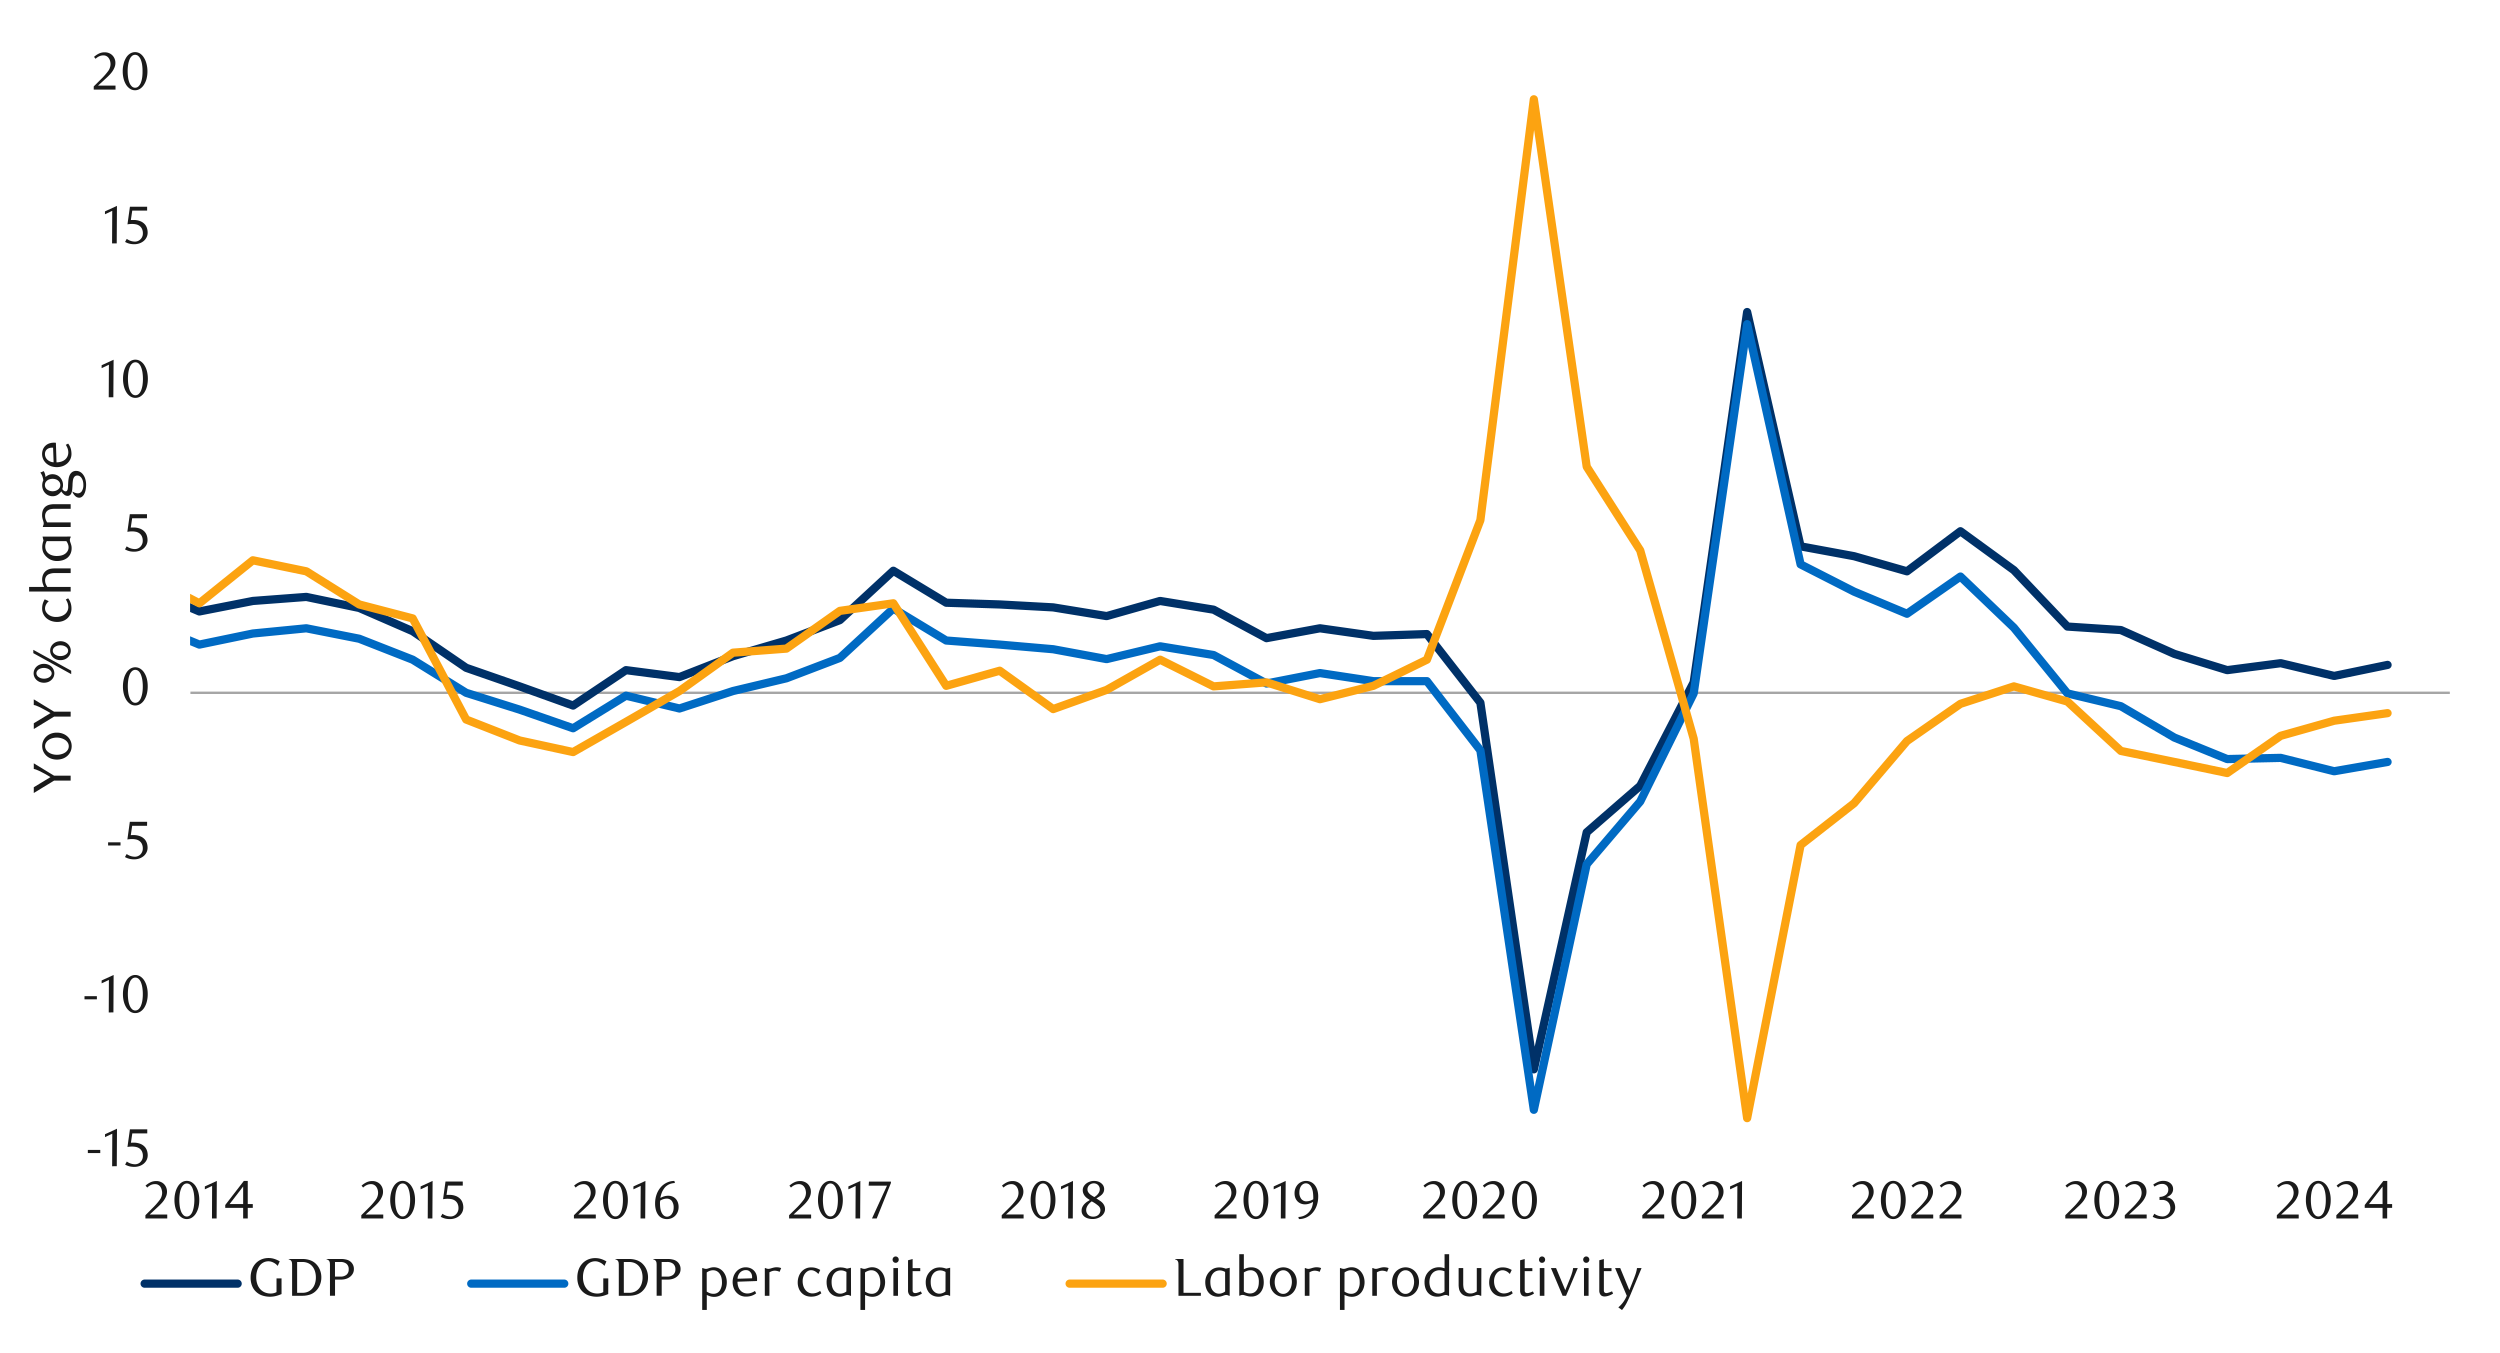 <svg xmlns="http://www.w3.org/2000/svg" xmlns:xlink="http://www.w3.org/1999/xlink" width="1460" height="790" viewBox="0 0 1460 790">
  <defs>
    <style>
      .a, .d, .e, .g, .h, .j {
        fill: none;
      }

      .b {
        clip-path: url(#a);
      }

      .c {
        clip-path: url(#b);
      }

      .d {
        stroke: #000;
        stroke-miterlimit: 10;
        stroke-width: 0.39px;
        opacity: 0;
      }

      .e {
        stroke: #a6a6a6;
        stroke-width: 1.41px;
      }

      .e, .g, .h, .j {
        stroke-linejoin: round;
      }

      .f {
        clip-path: url(#c);
      }

      .g {
        stroke: #003168;
      }

      .g, .h, .j {
        stroke-linecap: round;
        stroke-width: 4.81px;
      }

      .h {
        stroke: #006ac3;
      }

      .i {
        clip-path: url(#e);
      }

      .j {
        stroke: #fca311;
      }

      .k {
        clip-path: url(#f);
      }

      .l {
        fill: #1a1a1a;
      }
    </style>
    <clipPath id="a">
      <rect class="a" x="-126.8" y="-713.8" width="1713.6" height="2217.6"/>
    </clipPath>
    <clipPath id="b">
      <rect class="a" x="14.32" y="17" width="1431.36" height="755.66"/>
    </clipPath>
    <clipPath id="c">
      <rect class="a" x="111.01" y="45.17" width="1321.71" height="630.98"/>
    </clipPath>
    <clipPath id="e">
      <rect class="a" x="111.01" y="45.17" width="1321.71" height="630.98"/>
    </clipPath>
    <clipPath id="f">
      <rect class="a" x="14.66" y="17.34" width="1431.02" height="755.33"/>
    </clipPath>
  </defs>
  <g class="b">
    <g class="c">
      <rect class="d" x="14.61" y="17.34" width="1431.14" height="755.24"/>
    </g>
    <line class="e" x1="111.2" y1="404.6" x2="1430.7" y2="404.6"/>
    <g class="f">
      <polyline class="g" points="-6366.77 237.61 -6335.72 270.88 -6304.47 292.94 -6273.25 281.38 -6242.03 319.4 -6210.81 307.19 -6179.56 316.68 -6148.68 295.29 -6117.46 259.68 -6086.24 280.37 -6055.02 274.6 -6023.77 323.82 -5992.88 311.25 -5961.66 301.06 -5930.44 294.96 -5899.2 257.97 -5867.98 281.04 -5836.76 257.63 -5805.87 285.13 -5774.62 307.86 -5743.4 348.24 -5712.18 349.61 -5680.96 342.81 -5649.72 357.42 -5618.83 337.74 -5587.61 326.54 -5556.39 306.49 -5525.17 288.52 -5493.92 278.66 -5462.7 321.44 -5431.82 326.54 -5400.6 326.18 -5369.35 340.12 -5338.13 347.57 -5306.91 348.94 -5275.69 372.01 -5244.78 392.37 -5213.56 339.76 -5182.34 307.86 -5151.12 290.22 -5119.87 286.81 -5088.99 288.18 -5057.77 334.32 -5026.55 310.92 -4995.33 255.92 -4964.08 291.57 -4932.86 288.52 -4901.98 297.67 -4870.76 329.93 -4839.51 328.89 -4808.29 337.04 -4777.07 380.5 -4745.85 405.28 -4714.94 400.52 -4683.72 366.24 -4652.5 335.36 -4621.28 292.58 -4590.03 275.94 -4558.81 303.44 -4527.92 322.12 -4496.7 326.18 -4465.48 356.39 -4434.24 354.04 -4403.02 327.88 -4371.8 340.12 -4340.91 337.04 -4309.66 330.6 -4278.44 342.14 -4247.22 343.51 -4216 331.61 -4184.76 335.36 -4153.87 340.46 -4122.65 342.47 -4091.43 367.59 -4060.18 382.2 -4028.96 369.3 -3998.08 342.81 -3966.86 321.78 -3935.64 337.04 -3904.39 371 -3873.17 430.06 -3841.95 469.42 -3811.07 469.09 -3779.82 477.24 -3748.6 428.68 -3717.38 372.68 -3686.16 335.7 -3654.91 294.96 -3624.03 292.94 -3592.81 293.61 -3561.59 306.86 -3530.34 300.72 -3499.12 304.48 -3467.9 334.69 -3437.02 319.06 -3405.8 319.74 -3374.55 348.94 -3343.33 344.52 -3312.11 365.24 -3280.86 405.95 -3249.98 363.53 -3218.76 350.62 -3187.54 324.83 -3156.32 286.81 -3125.07 302.77 -3093.85 309.91 -3062.96 338.08 -3031.74 349.28 -3000.5 355.04 -2969.28 363.86 -2938.06 357.76 -2907.17 373.72 -2875.92 377.44 -2844.7 391.7 -2813.48 411.04 -2782.26 423.62 -2751.02 465.7 -2720.13 450.41 -2688.91 435.49 -2657.69 416.48 -2626.47 388.98 -2595.22 395.78 -2564 388.31 -2533.12 381.17 -2501.9 371 -2470.65 356.39 -2439.43 348.94 -2408.21 351.32 -2376.99 336.03 -2346.08 325.84 -2314.86 319.74 -2283.64 314.3 -2252.42 324.5 -2221.17 350.62 -2189.95 371.68 -2159.07 377.44 -2127.85 391.7 -2096.63 379.49 -2065.38 366.58 -2034.16 359.44 -2002.94 337.4 -1972.06 329.93 -1940.81 323.49 -1909.59 320.07 -1878.37 319.06 -1847.15 338.75 -1816.26 343.84 -1785.02 336.7 -1753.8 329.59 -1722.58 314.98 -1691.33 302.77 -1660.11 302.1 -1629.22 306.49 -1598 299.72 -1566.78 309.91 -1535.54 332.31 -1504.32 350.96 -1473.1 366.58 -1442.21 386.6 -1410.96 379.15 -1379.74 362.86 -1348.52 357.76 -1317.3 340.79 -1286.06 341.46 -1255.17 358.1 -1223.95 371.68 -1192.73 380.5 -1161.48 378.12 -1130.26 375.06 -1099.04 350.62 -1068.16 335.7 -1036.94 335.02 -1005.69 342.14 -974.47 350.62 -943.25 349.95 -912.03 345.19 -881.12 336.37 -849.9 348.94 -818.68 365.91 -787.46 376.77 -756.21 379.82 -725.33 363.19 -694.11 361.48 -662.89 366.58 -631.64 376.77 -600.42 387.64 -569.2 379.49 -538.32 402.9 -507.1 444.98 -475.85 470.1 -444.63 476.56 -413.41 436.16 -382.17 373.38 -351.29 343.84 -320.06 339.08 -288.83 339.76 -257.61 348.24 -226.38 354.37 -195.15 342.14 -164.26 348.24 -133.04 361.15 -101.81 358.43 -70.58 380.83 -39.35 391.36 -8.13 376.44 22.76 371.68 53.99 359.44 85.22 343.84 116.44 357.09 147.67 350.96 178.9 348.6 209.79 355.04 241.01 368.62 272.23 389.99 303.48 400.85 334.7 412.05 365.58 391.36 396.8 395.42 428.05 383.21 459.27 374.06 490.49 362.16 521.71 333.32 552.59 351.99 583.84 353 615.06 354.71 646.28 359.8 677.5 350.96 708.75 356.05 739.63 372.68 770.85 366.92 802.07 371.34 833.32 370.3 864.54 410.37 895.76 624.49 926.64 486.06 957.89 458.9 989.11 398.5 1020.33 182.23 1051.55 319.06 1082.8 324.83 1113.68 333.65 1144.9 310.24 1176.12 332.98 1207.37 365.91 1238.59 367.95 1269.81 381.87 1300.7 391.36 1331.92 387.3 1363.16 394.75 1394.33 388.31"/>
    </g>
    <g class="f">
      <polyline class="h" points="-6366.77 274.94 -6335.72 307.19 -6304.47 327.88 -6273.25 316.68 -6242.03 354.04 -6210.81 341.8 -6179.56 351.66 -6148.68 330.6 -6117.46 295.63 -6086.24 316.35 -6055.02 310.58 -6023.77 358.43 -5992.88 345.89 -5961.66 335.7 -5930.44 329.26 -5899.2 292.94 -5867.98 315.68 -5836.76 292.58 -5805.87 320.41 -5774.62 342.47 -5743.4 382.2 -5712.18 382.88 -5680.96 376.07 -5649.72 390.35 -5618.83 369.63 -5587.61 357.42 -5556.39 335.36 -5525.17 316.68 -5493.92 307.19 -5462.7 348.94 -5431.82 353.34 -5400.6 352.33 -5369.35 365.91 -5338.13 373.02 -5306.91 374.39 -5275.69 396.46 -5244.78 416.14 -5213.56 363.86 -5182.34 362.86 -5151.12 345.52 -5119.87 341.13 -5088.99 342.47 -5057.77 355.72 -5026.55 332.31 -4995.33 278.32 -4964.08 313.3 -4932.86 311.59 -4901.98 321.44 -4870.76 355.04 -4839.51 355.04 -4808.29 362.86 -4777.07 406.98 -4745.85 430.73 -4714.94 425.97 -4683.72 393.07 -4652.5 362.16 -4621.28 319.06 -4590.03 302.43 -4558.81 328.22 -4527.92 345.52 -4496.7 348.94 -4465.48 378.79 -4434.24 375.4 -4403.02 348.94 -4371.8 360.14 -4340.91 356.05 -4309.66 348.94 -4278.44 359.44 -4247.22 360.81 -4216 348.94 -4184.76 353.67 -4153.87 359.8 -4122.65 363.19 -4091.43 389.32 -4060.18 405.61 -4028.96 393.74 -3998.08 366.92 -3966.86 345.52 -3935.64 359.8 -3904.39 394.08 -3873.17 452.46 -3841.95 490.82 -3811.07 489.78 -3779.82 495.91 -3748.6 447.36 -3717.38 391.36 -3686.16 354.04 -3654.91 312.96 -3624.03 310.92 -3592.81 311.59 -3561.59 324.5 -3530.34 318.73 -3499.12 322.12 -3467.9 351.66 -3437.02 336.03 -3405.8 336.7 -3374.55 366.24 -3343.33 361.82 -3312.11 383.55 -3280.86 424.62 -3249.98 384.22 -3218.76 373.72 -3187.54 349.28 -3156.32 312.26 -3125.07 327.55 -3093.85 333.65 -3062.96 362.16 -3031.74 376.07 -3000.5 384.22 -2969.28 395.78 -2938.06 390.35 -2907.17 405.28 -2875.92 405.95 -2844.7 419.19 -2813.48 437.87 -2782.26 449.4 -2751.02 490.14 -2720.13 473.15 -2688.91 457.22 -2657.69 436.83 -2626.47 410.04 -2595.22 417.48 -2564 409.7 -2533.12 403.23 -2501.9 393.4 -2470.65 377.78 -2439.43 368.96 -2408.21 371.34 -2376.99 355.38 -2346.08 345.89 -2314.86 340.46 -2283.64 334.32 -2252.42 344.18 -2221.17 369.97 -2189.95 390.69 -2159.07 396.12 -2127.85 410.37 -2096.63 398.14 -2065.38 385.59 -2034.16 378.79 -2002.94 356.75 -1972.06 348.94 -1940.81 342.14 -1909.59 338.08 -1878.37 336.37 -1847.15 355.04 -1816.26 359.1 -1785.02 351.32 -1753.8 343.84 -1722.58 329.59 -1691.33 318.06 -1660.11 318.06 -1629.22 322.79 -1598 317.02 -1566.78 327.55 -1535.54 349.95 -1504.32 368.62 -1473.1 385.59 -1442.21 405.95 -1410.96 399.51 -1379.74 383.21 -1348.52 378.12 -1317.3 360.81 -1286.06 360.48 -1255.17 376.44 -1223.95 388.98 -1192.73 396.79 -1161.48 394.41 -1130.26 392.03 -1099.04 367.95 -1068.16 353 -1036.94 352.66 -1005.69 359.44 -974.47 367.59 -943.25 367.59 -912.03 363.19 -881.12 355.04 -849.9 367.59 -818.68 384.58 -787.46 395.08 -756.21 397.8 -725.33 380.83 -694.11 379.49 -662.89 384.22 -631.64 395.08 -600.42 406.28 -569.2 399.17 -538.32 422.92 -507.1 464.66 -475.85 490.14 -444.63 496.25 -413.41 456.18 -382.17 394.08 -351.29 364.54 -320.06 359.8 -288.83 360.14 -257.61 367.59 -226.38 372.68 -195.15 360.14 -164.26 365.57 -133.04 379.82 -101.81 377.78 -70.58 400.52 -39.35 411.04 -8.13 395.42 22.76 391.02 53.99 378.45 85.22 363.53 116.44 376.44 147.67 369.97 178.9 366.92 209.79 373.02 241.01 385.26 272.23 404.6 303.48 414.43 334.7 425.3 365.58 406.28 396.8 413.76 428.05 403.57 459.27 396.12 490.49 384.22 521.71 355.38 552.59 374.06 583.84 376.44 615.06 379.15 646.28 384.92 677.5 377.44 708.75 382.54 739.63 399.17 770.85 393.07 802.07 397.8 833.32 397.8 864.54 438.2 895.76 648.12 926.64 504.73 957.89 468.08 989.11 404.94 1020.33 189.31 1051.55 329.59 1082.8 345.52 1113.68 358.43 1144.9 336.7 1176.12 366.58 1207.37 404.94 1238.59 412.42 1269.81 430.73 1300.7 443.3 1331.92 442.6 1363.16 450.41 1394.33 444.98"/>
    </g>
    <g class="i">
      <polyline class="j" points="-3873.23 400.85 -3841.95 388.64 -3811.07 347.9 -3779.82 365.57 -3748.6 331.27 -3717.38 342.81 -3686.16 372.68 -3654.91 332.98 -3624.03 341.8 -3592.81 327.88 -3561.59 338.41 -3530.34 348.24 -3499.12 360.48 -3467.9 394.41 -3437.02 379.82 -3405.77 393.4 -3374.55 434.48 -3343.33 412.05 -3312.11 404.27 -3280.86 450.75 -3249.98 402.22 -3218.76 411.38 -3187.54 394.75 -3156.32 354.71 -3125.07 364.54 -3093.85 367.25 -3062.96 395.78 -3031.74 397.8 -3000.5 402.9 -2969.28 401.89 -2938.06 405.28 -2907.17 403.57 -2875.92 405.28 -2844.7 413.09 -2813.48 416.81 -2782.26 416.48 -2751.02 425.3 -2720.13 409.34 -2688.91 388.98 -2657.69 388.64 -2626.47 375.74 -2595.22 373.02 -2564 362.16 -2533.12 353 -2501.9 371 -2470.65 364.2 -2439.43 361.48 -2408.21 378.45 -2376.99 344.85 -2346.08 350.96 -2314.86 374.39 -2283.64 375.74 -2252.42 373.72 -2221.17 385.26 -2189.95 395.08 -2159.07 384.92 -2127.85 427 -2096.63 423.95 -2065.38 410.37 -2034.16 395.42 -2002.94 356.39 -1972.06 344.18 -1940.81 345.19 -1909.59 346.9 -1878.37 340.46 -1847.15 367.25 -1816.24 361.48 -1785.02 363.86 -1753.8 359.1 -1722.58 353.67 -1691.33 325.5 -1660.11 338.08 -1629.22 340.46 -1598 311.92 -1566.78 328.56 -1535.54 342.47 -1504.32 376.44 -1473.1 375.74 -1442.21 382.54 -1410.96 348.24 -1379.74 344.52 -1348.52 370.3 -1317.3 374.39 -1286.06 400.18 -1255.17 406.62 -1223.95 391.7 -1192.73 401.22 -1161.48 409.34 -1130.26 412.42 -1099.04 411.38 -1068.16 386.6 -1036.94 365.91 -1005.69 362.52 -974.47 364.54 -943.25 364.54 -912.03 361.48 -881.12 350.96 -849.9 375.4 -818.68 388.31 -787.46 393.74 -756.21 400.52 -725.33 386.94 -694.11 402.56 -662.89 423.95 -631.64 436.16 -600.42 431.06 -569.2 403.57 -538.32 397.8 -507.1 403.93 -475.85 406.62 -444.63 424.29 -413.41 394.41 -382.17 381.87 -351.29 393.74 -320.06 383.88 -288.83 395.78 -257.61 379.15 -226.38 366.24 -195.15 366.92 -164.26 363.53 -133.03 386.26 -101.81 400.52 -70.58 421.91 -39.35 432.77 -8.13 413.42 22.76 391.02 53.99 362.86 85.22 336.03 116.44 352.33 147.67 327.21 178.9 333.65 209.79 353 241.01 361.15 272.23 420.2 303.48 432.44 334.7 439.21 365.58 421.57 396.8 403.57 428.05 381.17 459.27 378.79 490.49 356.75 521.71 352.33 552.59 400.52 583.84 391.7 615.06 414.1 646.28 402.9 677.53 385.26 708.75 400.85 739.63 398.5 770.85 408.33 802.07 400.52 833.32 385.26 864.54 303.78 895.76 57.99 926.64 272.56 957.89 321.44 989.11 431.4 1020.33 652.99 1051.55 493.53 1082.8 469.09 1113.68 432.77 1144.9 411.04 1176.12 400.85 1207.37 409.7 1238.59 438.54 1269.81 444.98 1300.7 451.45 1331.92 429.72 1363.16 420.9 1394.33 416.48"/>
    </g>
    <g class="k">
      <g>
        <path class="l" d="M51.3,673.39v-1.84h7.25v1.84Z"/>
        <path class="l" d="M65.49,681.08l.09-19-4.25,2v-1.69l7-3.22-.13,21.91Z"/>
        <path class="l" d="M86,661.89H77.27l-.82,5.47.69-.05h.69a10.83,10.83,0,0,1,4.11.68,7.2,7.2,0,0,1,2.59,1.75,6.17,6.17,0,0,1,1.35,2.36,8.74,8.74,0,0,1,.39,2.52,6.3,6.3,0,0,1-.64,2.83,6.68,6.68,0,0,1-1.72,2.15,7.88,7.88,0,0,1-2.5,1.38,9.32,9.32,0,0,1-3,.48,12.8,12.8,0,0,1-2.54-.26,10.92,10.92,0,0,1-2.8-1.08l1-1.78a8.22,8.22,0,0,0,4.84,1.59,4.3,4.3,0,0,0,1.67-.34,4.59,4.59,0,0,0,1.47-1,4.83,4.83,0,0,0,1-1.5,4.74,4.74,0,0,0,.39-1.94,5.84,5.84,0,0,0-.56-2.76,4.69,4.69,0,0,0-1.45-1.71,5.52,5.52,0,0,0-2-.86,11.73,11.73,0,0,0-2.27-.23,11.16,11.16,0,0,0-1.42.08c-.47,0-.9.11-1.3.17l1.44-10.31H86Z"/>
      </g>
    </g>
    <g class="k">
      <g>
        <path class="l" d="M49.35,583.61v-1.84h7.23v1.84Z"/>
        <path class="l" d="M63.51,591.28l.09-19-4.24,2v-1.69l7-3.21-.12,21.86Z"/>
        <path class="l" d="M86.27,580.57a16.87,16.87,0,0,1-.55,4.46,11.92,11.92,0,0,1-1.52,3.52,7.48,7.48,0,0,1-2.3,2.29,5.51,5.51,0,0,1-2.91.81,5.29,5.29,0,0,1-2.87-.82,7.78,7.78,0,0,1-2.27-2.3,12.2,12.2,0,0,1-1.51-3.5,17.18,17.18,0,0,1-.54-4.43,17.79,17.79,0,0,1,.54-4.5,12.72,12.72,0,0,1,1.5-3.56,7.2,7.2,0,0,1,2.27-2.32,5.34,5.34,0,0,1,2.88-.83,5.44,5.44,0,0,1,2.91.83,7.6,7.6,0,0,1,2.3,2.32,12.11,12.11,0,0,1,1.52,3.55A17.08,17.08,0,0,1,86.27,580.57Zm-2.87,0a24.22,24.22,0,0,0-.28-3.84,13.56,13.56,0,0,0-.83-3.09,5.59,5.59,0,0,0-1.35-2,2.85,2.85,0,0,0-3.81,0,5.77,5.77,0,0,0-1.36,2,13.59,13.59,0,0,0-.82,3.05,26.2,26.2,0,0,0,0,7.64,13,13,0,0,0,.84,3.06,5.79,5.79,0,0,0,1.37,2,2.75,2.75,0,0,0,1.87.73,2.8,2.8,0,0,0,1.89-.73,5.53,5.53,0,0,0,1.37-2,13.11,13.11,0,0,0,.83-3A23.5,23.5,0,0,0,83.4,580.62Z"/>
      </g>
    </g>
    <g class="k">
      <g>
        <path class="l" d="M63.13,493.77v-1.85h7.25v1.85Z"/>
        <path class="l" d="M85.88,482.27H77.19l-.81,5.47.68-.05.69,0a10.62,10.62,0,0,1,4.11.69,7.12,7.12,0,0,1,2.6,1.75,6.28,6.28,0,0,1,1.34,2.36,8.74,8.74,0,0,1,.39,2.52,6.1,6.1,0,0,1-.64,2.82A6.61,6.61,0,0,1,83.83,500a8.08,8.08,0,0,1-2.5,1.38,9.26,9.26,0,0,1-3,.48,12.14,12.14,0,0,1-2.55-.27,10.64,10.64,0,0,1-2.8-1.07l1-1.78a8.24,8.24,0,0,0,4.84,1.59,4.54,4.54,0,0,0,1.68-.34A4.82,4.82,0,0,0,82,499a5,5,0,0,0,1-1.5,4.74,4.74,0,0,0,.39-1.94,5.9,5.9,0,0,0-.57-2.77,4.65,4.65,0,0,0-1.45-1.7,5.36,5.36,0,0,0-2-.86,11.73,11.73,0,0,0-2.27-.23,11.27,11.27,0,0,0-1.42.08c-.47.05-.9.1-1.29.17l1.43-10.32h10.1Z"/>
      </g>
    </g>
    <g class="k">
      <path class="l" d="M86.26,400.87a17.33,17.33,0,0,1-.54,4.47,12.11,12.11,0,0,1-1.53,3.53,7.44,7.44,0,0,1-2.31,2.3A5.46,5.46,0,0,1,79,412a5.28,5.28,0,0,1-2.87-.83,7.69,7.69,0,0,1-2.28-2.3,12,12,0,0,1-1.51-3.51,17.2,17.2,0,0,1-.54-4.44,17.82,17.82,0,0,1,.54-4.51,12.43,12.43,0,0,1,1.5-3.56,7.24,7.24,0,0,1,2.27-2.33,5.48,5.48,0,0,1,5.8,0,7.45,7.45,0,0,1,2.31,2.33,12.12,12.12,0,0,1,1.53,3.55A17.6,17.6,0,0,1,86.26,400.87Zm-2.87.05a24.44,24.44,0,0,0-.28-3.85,14,14,0,0,0-.83-3.09,5.56,5.56,0,0,0-1.36-2.05,2.85,2.85,0,0,0-3.81,0,5.64,5.64,0,0,0-1.36,2,13.24,13.24,0,0,0-.83,3.07,26.27,26.27,0,0,0,0,7.65,12.52,12.52,0,0,0,.85,3.06,5.74,5.74,0,0,0,1.37,2,2.71,2.71,0,0,0,1.88.73,2.79,2.79,0,0,0,1.89-.73,5.49,5.49,0,0,0,1.37-2,13.62,13.62,0,0,0,.83-3A23.63,23.63,0,0,0,83.39,400.92Z"/>
    </g>
    <g class="k">
      <path class="l" d="M85.84,302.66H77.18l-.82,5.46.69-.05h.69a10.81,10.81,0,0,1,4.1.68,7.16,7.16,0,0,1,2.59,1.75,6.24,6.24,0,0,1,1.34,2.35,8.72,8.72,0,0,1,.39,2.51,6.3,6.3,0,0,1-.64,2.83,6.78,6.78,0,0,1-1.72,2.15,7.92,7.92,0,0,1-2.49,1.37,9.26,9.26,0,0,1-3,.48,12.8,12.8,0,0,1-2.54-.26A11,11,0,0,1,73,320.84l1-1.78a8.22,8.22,0,0,0,4.84,1.59,4.34,4.34,0,0,0,1.67-.34,4.75,4.75,0,0,0,1.46-1,4.83,4.83,0,0,0,1-1.5,4.69,4.69,0,0,0,.39-1.93,6,6,0,0,0-.56-2.76,4.67,4.67,0,0,0-1.45-1.7,5.2,5.2,0,0,0-2-.86,10.9,10.9,0,0,0-2.26-.23,13.37,13.37,0,0,0-1.42.07l-1.29.17,1.43-10.28H85.84Z"/>
    </g>
    <g class="k">
      <g>
        <path class="l" d="M63.5,232l.1-19-4.25,2V213.3l7-3.22L66.19,232Z"/>
        <path class="l" d="M86.35,221.25a17.45,17.45,0,0,1-.55,4.48,11.9,11.9,0,0,1-1.53,3.52,7.44,7.44,0,0,1-2.31,2.3,5.46,5.46,0,0,1-2.91.81,5.28,5.28,0,0,1-2.87-.83,7.69,7.69,0,0,1-2.28-2.3,12.33,12.33,0,0,1-1.51-3.5,17.34,17.34,0,0,1-.54-4.45,17.74,17.74,0,0,1,.54-4.5,12.66,12.66,0,0,1,1.5-3.57,7.16,7.16,0,0,1,2.28-2.33,5.46,5.46,0,0,1,5.79,0,7.45,7.45,0,0,1,2.31,2.33,11.86,11.86,0,0,1,1.53,3.55A17.59,17.59,0,0,1,86.35,221.25Zm-2.88.05a24.44,24.44,0,0,0-.28-3.85,13.56,13.56,0,0,0-.83-3.09A5.65,5.65,0,0,0,81,212.31a2.85,2.85,0,0,0-3.81,0,5.64,5.64,0,0,0-1.36,2,13.76,13.76,0,0,0-.83,3.07,26.27,26.27,0,0,0,0,7.65,12.73,12.73,0,0,0,.85,3.07,5.79,5.79,0,0,0,1.37,2,2.71,2.71,0,0,0,1.88.73,2.79,2.79,0,0,0,1.89-.73,5.53,5.53,0,0,0,1.37-2,13.2,13.2,0,0,0,.83-3A23.63,23.63,0,0,0,83.47,221.3Z"/>
      </g>
    </g>
    <g class="k">
      <g>
        <path class="l" d="M65.45,142.13l.1-19-4.25,2v-1.68l7-3.22-.13,21.9Z"/>
        <path class="l" d="M85.92,123H77.23l-.81,5.47c.23,0,.46,0,.69,0l.69,0a10.69,10.69,0,0,1,4.11.69,7.16,7.16,0,0,1,2.59,1.75,6.07,6.07,0,0,1,1.34,2.36,8.67,8.67,0,0,1,.39,2.51,6.11,6.11,0,0,1-.64,2.83,6.68,6.68,0,0,1-1.71,2.16,8,8,0,0,1-2.5,1.37,9.06,9.06,0,0,1-3,.49,12.28,12.28,0,0,1-2.55-.27,10.3,10.3,0,0,1-2.79-1.08l1-1.78a8.16,8.16,0,0,0,4.84,1.6,4.31,4.31,0,0,0,1.67-.35,4.72,4.72,0,0,0,2.89-4.4,6,6,0,0,0-.56-2.77,4.76,4.76,0,0,0-1.45-1.7,5.42,5.42,0,0,0-2-.86,11.07,11.07,0,0,0-2.27-.23,13.37,13.37,0,0,0-1.42.07c-.47,0-.9.11-1.3.17l1.44-10.31H85.92Z"/>
      </g>
    </g>
    <g class="k">
      <g>
        <path class="l" d="M54.74,52.34V50.47l4.12-4.09A40.5,40.5,0,0,0,63,41.72a7,7,0,0,0,1.54-4.16,7.26,7.26,0,0,0-.29-2.08,5.56,5.56,0,0,0-.83-1.65,3.64,3.64,0,0,0-3-1.48,5.88,5.88,0,0,0-2.52.54,7.91,7.91,0,0,0-2.09,1.45l-.9-1.12a12.06,12.06,0,0,1,3-2,7.82,7.82,0,0,1,3.3-.67,6.42,6.42,0,0,1,2.41.45,5.93,5.93,0,0,1,3.28,3.24,6.2,6.2,0,0,1,.49,2.5,6.83,6.83,0,0,1-.55,2.73,12.58,12.58,0,0,1-1.34,2.41,17.22,17.22,0,0,1-1.68,2c-.59.61-1.13,1.14-1.61,1.57L57.24,50H67.46v2.31Z"/>
        <path class="l" d="M86.11,41.63a16.87,16.87,0,0,1-.55,4.46A12,12,0,0,1,84,49.6a7.42,7.42,0,0,1-2.3,2.3,5.46,5.46,0,0,1-2.91.81A5.24,5.24,0,0,1,76,51.88a7.66,7.66,0,0,1-2.28-2.29,12,12,0,0,1-1.5-3.5,16.75,16.75,0,0,1-.55-4.43,17.23,17.23,0,0,1,.55-4.5,12.71,12.71,0,0,1,1.49-3.56A7.34,7.34,0,0,1,76,31.27a5.52,5.52,0,0,1,5.79,0A7.64,7.64,0,0,1,84,33.6a12.17,12.17,0,0,1,1.52,3.54A17.15,17.15,0,0,1,86.11,41.63Zm-2.87,0A24.18,24.18,0,0,0,83,37.84a13.28,13.28,0,0,0-.83-3.09,5.59,5.59,0,0,0-1.35-2,2.85,2.85,0,0,0-3.81,0,5.58,5.58,0,0,0-1.35,2,13.29,13.29,0,0,0-.83,3.06,26.2,26.2,0,0,0,0,7.64,13.27,13.27,0,0,0,.84,3.06,5.88,5.88,0,0,0,1.37,2,2.71,2.71,0,0,0,1.88.73,2.75,2.75,0,0,0,1.88-.73,5.49,5.49,0,0,0,1.37-2A13.2,13.2,0,0,0,83,45.44,23.41,23.41,0,0,0,83.24,41.67Z"/>
      </g>
    </g>
    <g class="k">
      <g>
        <path class="l" d="M84.92,711.57v-1.88L89,705.6a40.58,40.58,0,0,0,4.14-4.67,7.09,7.09,0,0,0,1.55-4.18,6.81,6.81,0,0,0-.3-2.07A5.28,5.28,0,0,0,93.6,693a3.66,3.66,0,0,0-1.29-1.09,3.78,3.78,0,0,0-1.74-.39,5.89,5.89,0,0,0-2.53.54A7.72,7.72,0,0,0,86,693.54L85,692.41a12.28,12.28,0,0,1,3-2,7.83,7.83,0,0,1,3.31-.68,6.23,6.23,0,0,1,2.41.46,5.91,5.91,0,0,1,2,1.27,6.28,6.28,0,0,1,1.33,2,6.42,6.42,0,0,1,.48,2.51,6.83,6.83,0,0,1-.55,2.73,12.66,12.66,0,0,1-1.34,2.42,16.35,16.35,0,0,1-1.69,2c-.59.62-1.13,1.14-1.61,1.58l-4.93,4.58H97.67v2.32Z"/>
        <path class="l" d="M116.38,700.83a17.46,17.46,0,0,1-.54,4.48,12.32,12.32,0,0,1-1.53,3.52,7.55,7.55,0,0,1-2.31,2.3,5.46,5.46,0,0,1-2.91.81,5.28,5.28,0,0,1-2.87-.83,7.58,7.58,0,0,1-2.28-2.3,12.05,12.05,0,0,1-1.51-3.5,17.33,17.33,0,0,1-.55-4.45,17.72,17.72,0,0,1,.55-4.5,12.38,12.38,0,0,1,1.5-3.57,7.24,7.24,0,0,1,2.27-2.33,5.48,5.48,0,0,1,5.8,0,7.66,7.66,0,0,1,2.31,2.33,12.52,12.52,0,0,1,1.53,3.55A17.66,17.66,0,0,1,116.38,700.83Zm-2.87,0a25.46,25.46,0,0,0-.28-3.84,14,14,0,0,0-.83-3.1,5.73,5.73,0,0,0-1.36-2,2.82,2.82,0,0,0-3.81,0,5.56,5.56,0,0,0-1.36,2A13,13,0,0,0,105,697a26.27,26.27,0,0,0,0,7.65,13.22,13.22,0,0,0,.84,3.07,5.94,5.94,0,0,0,1.38,2,2.69,2.69,0,0,0,1.87.73,2.75,2.75,0,0,0,1.89-.73,5.55,5.55,0,0,0,1.38-2,13.72,13.72,0,0,0,.83-3.05A24.85,24.85,0,0,0,113.51,700.88Z"/>
        <path class="l" d="M123.79,711.57l.09-19-4.25,2v-1.69l7-3.22-.12,21.91Z"/>
        <path class="l" d="M144.69,705.41v6.16H142v-6.16H131.54v-1.69l10.87-14.06h2.28v13.5h2.94v2.25ZM142,692.91l-7.9,10.25H142Z"/>
      </g>
    </g>
    <g class="k">
      <g>
        <path class="l" d="M211,711.57v-1.88l4.12-4.09a40.58,40.58,0,0,0,4.14-4.67,7.09,7.09,0,0,0,1.55-4.18,6.81,6.81,0,0,0-.3-2.07,5.26,5.26,0,0,0-.82-1.66,3.68,3.68,0,0,0-3-1.48,5.92,5.92,0,0,0-2.53.54,7.72,7.72,0,0,0-2.09,1.46l-.91-1.13a12.28,12.28,0,0,1,3-2,7.88,7.88,0,0,1,3.32-.68,6.22,6.22,0,0,1,2.4.46,5.91,5.91,0,0,1,2,1.27,6.28,6.28,0,0,1,1.33,2,6.42,6.42,0,0,1,.48,2.51,7,7,0,0,1-.54,2.73,13.28,13.28,0,0,1-1.35,2.42,16.35,16.35,0,0,1-1.69,2c-.59.62-1.13,1.14-1.6,1.58l-4.94,4.58h10.25v2.32Z"/>
        <path class="l" d="M242.39,700.83a17.46,17.46,0,0,1-.54,4.48,12.32,12.32,0,0,1-1.53,3.52,7.55,7.55,0,0,1-2.31,2.3,5.46,5.46,0,0,1-2.91.81,5.28,5.28,0,0,1-2.87-.83,7.58,7.58,0,0,1-2.28-2.3,12.05,12.05,0,0,1-1.51-3.5,17.33,17.33,0,0,1-.55-4.45,17.72,17.72,0,0,1,.55-4.5,12.38,12.38,0,0,1,1.5-3.57,7.24,7.24,0,0,1,2.27-2.33,5.48,5.48,0,0,1,5.8,0,7.66,7.66,0,0,1,2.31,2.33,12.52,12.52,0,0,1,1.53,3.55A17.66,17.66,0,0,1,242.39,700.83Zm-2.87,0a25.46,25.46,0,0,0-.28-3.84,14,14,0,0,0-.83-3.1,5.73,5.73,0,0,0-1.36-2,2.82,2.82,0,0,0-3.81,0,5.44,5.44,0,0,0-1.36,2,13,13,0,0,0-.83,3.06,26.27,26.27,0,0,0,0,7.65,13.22,13.22,0,0,0,.84,3.07,5.94,5.94,0,0,0,1.38,2,2.69,2.69,0,0,0,1.87.73,2.75,2.75,0,0,0,1.89-.73,5.67,5.67,0,0,0,1.38-2,13.72,13.72,0,0,0,.83-3.05A24.85,24.85,0,0,0,239.52,700.88Z"/>
        <path class="l" d="M249.8,711.57l.09-19-4.25,2v-1.69l7-3.22-.12,21.91Z"/>
        <path class="l" d="M270.26,692.38h-8.68l-.81,5.47.68-.05h.69a10.83,10.83,0,0,1,4.11.68,7.2,7.2,0,0,1,2.59,1.75,6.17,6.17,0,0,1,1.35,2.36,8.79,8.79,0,0,1,.39,2.52,6.3,6.3,0,0,1-.64,2.83,6.68,6.68,0,0,1-1.72,2.15,7.88,7.88,0,0,1-2.5,1.38,9.27,9.27,0,0,1-3,.48,12.8,12.8,0,0,1-2.54-.26,10.92,10.92,0,0,1-2.8-1.08l1-1.78a8.22,8.22,0,0,0,4.84,1.59,4.26,4.26,0,0,0,1.67-.34,4.59,4.59,0,0,0,1.47-1,4.83,4.83,0,0,0,1-1.5,4.74,4.74,0,0,0,.39-1.94,5.87,5.87,0,0,0-.56-2.76,4.69,4.69,0,0,0-1.45-1.71,5.52,5.52,0,0,0-2-.86,11.73,11.73,0,0,0-2.27-.23,11.16,11.16,0,0,0-1.42.08c-.47.05-.9.11-1.3.17L260.17,690h10.09Z"/>
      </g>
    </g>
    <g class="k">
      <g>
        <path class="l" d="M335.17,711.57v-1.88l4.12-4.09a40.58,40.58,0,0,0,4.14-4.67,7.09,7.09,0,0,0,1.55-4.18,6.81,6.81,0,0,0-.3-2.07,5.28,5.28,0,0,0-.83-1.66,3.66,3.66,0,0,0-1.29-1.09,3.78,3.78,0,0,0-1.74-.39,5.92,5.92,0,0,0-2.53.54,7.72,7.72,0,0,0-2.09,1.46l-.91-1.13a12.28,12.28,0,0,1,3-2,7.87,7.87,0,0,1,3.31-.68,6.23,6.23,0,0,1,2.41.46,5.91,5.91,0,0,1,2,1.27,6.28,6.28,0,0,1,1.33,2,6.42,6.42,0,0,1,.48,2.51,7,7,0,0,1-.54,2.73,13.28,13.28,0,0,1-1.35,2.42,16.35,16.35,0,0,1-1.69,2c-.59.62-1.13,1.14-1.61,1.58l-4.93,4.58h10.25v2.32Z"/>
        <path class="l" d="M366.67,700.83a17.45,17.45,0,0,1-.55,4.48,11.79,11.79,0,0,1-1.53,3.52,7.34,7.34,0,0,1-2.31,2.3,5.46,5.46,0,0,1-2.91.81,5.28,5.28,0,0,1-2.87-.83,7.69,7.69,0,0,1-2.28-2.3,12.33,12.33,0,0,1-1.51-3.5,17.34,17.34,0,0,1-.54-4.45,17.74,17.74,0,0,1,.54-4.5,13,13,0,0,1,1.5-3.57,7.16,7.16,0,0,1,2.28-2.33,5.46,5.46,0,0,1,5.79,0,7.45,7.45,0,0,1,2.31,2.33,12,12,0,0,1,1.53,3.55A17.64,17.64,0,0,1,366.67,700.83Zm-2.88,0a24.22,24.22,0,0,0-.28-3.84,13.51,13.51,0,0,0-.83-3.1,5.6,5.6,0,0,0-1.36-2,2.82,2.82,0,0,0-3.81,0,5.68,5.68,0,0,0-1.36,2,13.51,13.51,0,0,0-.83,3.06,26.27,26.27,0,0,0,0,7.65,12.73,12.73,0,0,0,.85,3.07,5.79,5.79,0,0,0,1.37,2,2.71,2.71,0,0,0,1.88.73,2.79,2.79,0,0,0,1.89-.73,5.53,5.53,0,0,0,1.37-2,13.2,13.2,0,0,0,.83-3.05A23.63,23.63,0,0,0,363.79,700.88Z"/>
        <path class="l" d="M374.07,711.57l.1-19-4.25,2v-1.69l7-3.22-.12,21.91Z"/>
        <path class="l" d="M394.16,690.88a9.44,9.44,0,0,0-2.89.56,7.91,7.91,0,0,0-2,1.13,6.37,6.37,0,0,0-1.38,1.42,16.79,16.79,0,0,0-.91,1.45,10.66,10.66,0,0,0-.81,2,12.59,12.59,0,0,0-.5,2.17,10,10,0,0,1,2.39-1,8.8,8.8,0,0,1,2.24-.3,6.2,6.2,0,0,1,2.31.44,5.53,5.53,0,0,1,1.92,1.28,6,6,0,0,1,1.3,2.07,7.75,7.75,0,0,1,.47,2.78,7.63,7.63,0,0,1-.58,3,7,7,0,0,1-1.53,2.24,6.6,6.6,0,0,1-2.17,1.37,6.8,6.8,0,0,1-2.5.47,7,7,0,0,1-2.71-.53,5.69,5.69,0,0,1-2.2-1.66,8.3,8.3,0,0,1-1.48-2.86,13.47,13.47,0,0,1-.55-4.1,15.3,15.3,0,0,1,.87-5.25,13.25,13.25,0,0,1,2.39-4.16,10.78,10.78,0,0,1,3.57-2.73,10,10,0,0,1,4.42-1Zm-8.62,10.28c0,.29-.07.59-.1.91s0,.62,0,.93a18.28,18.28,0,0,0,.19,2.6,7.9,7.9,0,0,0,.53,2,5.33,5.33,0,0,0,1.46,2.22,3,3,0,0,0,1.93.72,3.14,3.14,0,0,0,1.45-.36,3.6,3.6,0,0,0,1.23-1.05,5.52,5.52,0,0,0,.85-1.66,6.6,6.6,0,0,0,.33-2.15,6.24,6.24,0,0,0-1.1-4A3.6,3.6,0,0,0,389.4,700a6.73,6.73,0,0,0-1.85.27A8.27,8.27,0,0,0,385.54,701.16Z"/>
      </g>
    </g>
    <g class="k">
      <g>
        <path class="l" d="M460.83,711.57v-1.88L465,705.6a40.58,40.58,0,0,0,4.14-4.67,7.07,7.07,0,0,0,1.54-4.18,7.14,7.14,0,0,0-.29-2.07,5.5,5.5,0,0,0-.83-1.66,3.68,3.68,0,0,0-3-1.48,5.89,5.89,0,0,0-2.53.54,7.92,7.92,0,0,0-2.1,1.46l-.9-1.13a12.28,12.28,0,0,1,3-2,7.83,7.83,0,0,1,3.31-.68,6.27,6.27,0,0,1,2.41.46,5.86,5.86,0,0,1,2,1.27,6,6,0,0,1,1.33,2,6.42,6.42,0,0,1,.49,2.51,7,7,0,0,1-.55,2.73,13.23,13.23,0,0,1-1.34,2.42,18.32,18.32,0,0,1-1.69,2c-.6.62-1.13,1.14-1.61,1.58l-4.94,4.58h10.25v2.32Z"/>
        <path class="l" d="M492.21,700.83a17.45,17.45,0,0,1-.55,4.48,11.79,11.79,0,0,1-1.53,3.52,7.34,7.34,0,0,1-2.31,2.3,5.46,5.46,0,0,1-2.91.81,5.28,5.28,0,0,1-2.87-.83,7.69,7.69,0,0,1-2.28-2.3,12.33,12.33,0,0,1-1.51-3.5,17.34,17.34,0,0,1-.54-4.45,17.74,17.74,0,0,1,.54-4.5,12.66,12.66,0,0,1,1.5-3.57,7.24,7.24,0,0,1,2.27-2.33,5.48,5.48,0,0,1,5.8,0,7.45,7.45,0,0,1,2.31,2.33,12,12,0,0,1,1.53,3.55A17.64,17.64,0,0,1,492.21,700.83Zm-2.88,0a24.22,24.22,0,0,0-.28-3.84,14,14,0,0,0-.83-3.1,5.6,5.6,0,0,0-1.36-2,2.82,2.82,0,0,0-3.81,0,5.56,5.56,0,0,0-1.36,2,13.51,13.51,0,0,0-.83,3.06,26.27,26.27,0,0,0,0,7.65,12.73,12.73,0,0,0,.85,3.07,5.79,5.79,0,0,0,1.37,2,2.71,2.71,0,0,0,1.88.73,2.79,2.79,0,0,0,1.89-.73,5.53,5.53,0,0,0,1.37-2,13.72,13.72,0,0,0,.83-3.05A23.63,23.63,0,0,0,489.33,700.88Z"/>
        <path class="l" d="M499.61,711.57l.09-19-4.25,2v-1.69l7-3.22-.12,21.91Z"/>
        <path class="l" d="M512,711.57h-2.75L518,692.44H507.3l.18-2.4H520.3v.84Z"/>
      </g>
    </g>
    <g class="k">
      <g>
        <path class="l" d="M585,711.57v-1.88l4.13-4.09a40.58,40.58,0,0,0,4.14-4.67,7.07,7.07,0,0,0,1.54-4.18,7.14,7.14,0,0,0-.29-2.07,5.5,5.5,0,0,0-.83-1.66,3.68,3.68,0,0,0-3-1.48,5.89,5.89,0,0,0-2.53.54,7.92,7.92,0,0,0-2.1,1.46l-.9-1.13a12.28,12.28,0,0,1,3-2,7.83,7.83,0,0,1,3.31-.68,6.22,6.22,0,0,1,2.4.46,5.88,5.88,0,0,1,3.3,3.24,6.42,6.42,0,0,1,.49,2.51,7,7,0,0,1-.55,2.73,13.23,13.23,0,0,1-1.34,2.42,18.32,18.32,0,0,1-1.69,2c-.6.62-1.13,1.14-1.61,1.58l-4.94,4.58h10.25v2.32Z"/>
        <path class="l" d="M616.38,700.83a17.46,17.46,0,0,1-.54,4.48,11.79,11.79,0,0,1-1.53,3.52,7.34,7.34,0,0,1-2.31,2.3,5.46,5.46,0,0,1-2.91.81,5.28,5.28,0,0,1-2.87-.83,7.69,7.69,0,0,1-2.28-2.3,12.05,12.05,0,0,1-1.51-3.5,17.34,17.34,0,0,1-.54-4.45,17.74,17.74,0,0,1,.54-4.5,12.38,12.38,0,0,1,1.5-3.57,7.24,7.24,0,0,1,2.27-2.33,5.48,5.48,0,0,1,5.8,0,7.45,7.45,0,0,1,2.31,2.33,12,12,0,0,1,1.53,3.55A17.66,17.66,0,0,1,616.38,700.83Zm-2.87,0a24.22,24.22,0,0,0-.28-3.84,14,14,0,0,0-.83-3.1,5.6,5.6,0,0,0-1.36-2,2.82,2.82,0,0,0-3.81,0,5.56,5.56,0,0,0-1.36,2A13,13,0,0,0,605,697a26.27,26.27,0,0,0,0,7.65,12.73,12.73,0,0,0,.85,3.07,5.79,5.79,0,0,0,1.37,2,2.71,2.71,0,0,0,1.88.73,2.79,2.79,0,0,0,1.89-.73,5.53,5.53,0,0,0,1.37-2,13.72,13.72,0,0,0,.83-3.05A23.63,23.63,0,0,0,613.51,700.88Z"/>
        <path class="l" d="M623.79,711.57l.09-19-4.25,2v-1.69l7-3.22-.12,21.91Z"/>
        <path class="l" d="M636.47,700.79c-.44-.27-.9-.58-1.39-.91a6.85,6.85,0,0,1-1.34-1.19,6.1,6.1,0,0,1-1-1.58,5,5,0,0,1-.41-2.11,4.13,4.13,0,0,1,.55-2.09,5.83,5.83,0,0,1,1.45-1.69,7.51,7.51,0,0,1,2.09-1.14,7.23,7.23,0,0,1,2.46-.42,8,8,0,0,1,2.33.33,5.84,5.84,0,0,1,1.88,1,4.8,4.8,0,0,1,1.27,1.5,4.46,4.46,0,0,1,.11,3.75,5.3,5.3,0,0,1-1,1.42A8.31,8.31,0,0,1,642,698.8c-.56.37-1.14.73-1.75,1.08l.62.37,1.62,1.08a8,8,0,0,1,1.45,1.25,6.22,6.22,0,0,1,1,1.58,4.78,4.78,0,0,1,.4,2,4.5,4.5,0,0,1-.56,2.2,5.8,5.8,0,0,1-1.53,1.83,7.51,7.51,0,0,1-2.29,1.25,8.28,8.28,0,0,1-2.85.47,10,10,0,0,1-2.48-.3,6.41,6.41,0,0,1-2.06-.9,4.55,4.55,0,0,1-1.4-1.53,4.37,4.37,0,0,1-.51-2.14,4.73,4.73,0,0,1,.5-2.25,6.9,6.9,0,0,1,1.23-1.72,10.31,10.31,0,0,1,1.54-1.3C635.54,701.44,636,701.1,636.47,700.79Zm1.1.81a11.73,11.73,0,0,0-1.22,1,8.75,8.75,0,0,0-1.05,1.23,6.16,6.16,0,0,0-.71,1.37,4.08,4.08,0,0,0-.27,1.44,4,4,0,0,0,.27,1.45,3.47,3.47,0,0,0,.78,1.25,3.4,3.4,0,0,0,1.28.86,4.69,4.69,0,0,0,1.79.32,4.85,4.85,0,0,0,1.82-.32,3.77,3.77,0,0,0,1.33-.86,3.55,3.55,0,0,0,.81-1.25,4.18,4.18,0,0,0,.26-1.45,3.5,3.5,0,0,0-1.34-2.56c-.31-.27-.64-.53-1-.78s-.69-.49-1-.7l-1-.6Zm1.53-2.53a7.35,7.35,0,0,0,1.2-.83,6.65,6.65,0,0,0,1-1.08,5,5,0,0,0,.71-1.25,3.59,3.59,0,0,0-.48-3.56,3.26,3.26,0,0,0-1.14-.92,3.83,3.83,0,0,0-4.2.64,3.38,3.38,0,0,0-1.1,2.62,2.84,2.84,0,0,0,.31,1.33,4.87,4.87,0,0,0,.8,1.08,6.23,6.23,0,0,0,1.11.9c.42.28.83.54,1.25.79Z"/>
      </g>
    </g>
    <g class="k">
      <g>
        <path class="l" d="M709.33,711.57v-1.88l4.13-4.09a40.58,40.58,0,0,0,4.14-4.67,7.07,7.07,0,0,0,1.54-4.18,7.14,7.14,0,0,0-.29-2.07A5.5,5.5,0,0,0,718,693a3.68,3.68,0,0,0-3-1.48,5.89,5.89,0,0,0-2.53.54,7.92,7.92,0,0,0-2.1,1.46l-.9-1.13a12.28,12.28,0,0,1,3-2,7.83,7.83,0,0,1,3.31-.68,6.27,6.27,0,0,1,2.41.46,5.86,5.86,0,0,1,2,1.27,6,6,0,0,1,1.33,2,6.42,6.42,0,0,1,.49,2.51,7,7,0,0,1-.55,2.73,13.23,13.23,0,0,1-1.34,2.42,18.32,18.32,0,0,1-1.69,2c-.6.62-1.13,1.14-1.61,1.58l-4.94,4.58h10.25v2.32Z"/>
        <path class="l" d="M740.71,700.83a17.45,17.45,0,0,1-.55,4.48,12,12,0,0,1-1.53,3.52,7.34,7.34,0,0,1-2.31,2.3,5.46,5.46,0,0,1-2.91.81,5.28,5.28,0,0,1-2.87-.83,7.69,7.69,0,0,1-2.28-2.3,12.33,12.33,0,0,1-1.51-3.5,17.34,17.34,0,0,1-.54-4.45,17.74,17.74,0,0,1,.54-4.5,12.66,12.66,0,0,1,1.5-3.57,7.24,7.24,0,0,1,2.27-2.33,5.48,5.48,0,0,1,5.8,0,7.45,7.45,0,0,1,2.31,2.33,12.24,12.24,0,0,1,1.53,3.55A17.64,17.64,0,0,1,740.71,700.83Zm-2.88,0a24.22,24.22,0,0,0-.28-3.84,14,14,0,0,0-.83-3.1,5.6,5.6,0,0,0-1.36-2,2.82,2.82,0,0,0-3.81,0,5.56,5.56,0,0,0-1.36,2,13.51,13.51,0,0,0-.83,3.06,26.27,26.27,0,0,0,0,7.65,12.73,12.73,0,0,0,.85,3.07,5.79,5.79,0,0,0,1.37,2,2.71,2.71,0,0,0,1.88.73,2.79,2.79,0,0,0,1.89-.73,5.53,5.53,0,0,0,1.37-2,13.72,13.72,0,0,0,.83-3.05A23.63,23.63,0,0,0,737.83,700.88Z"/>
        <path class="l" d="M748,711.57l.09-19-4.25,2v-1.69l7-3.22-.13,21.91Z"/>
        <path class="l" d="M758.23,710.72a9.42,9.42,0,0,0,2.85-.56,8.63,8.63,0,0,0,2.11-1.14,8.37,8.37,0,0,0,1.51-1.45,10.92,10.92,0,0,0,1-1.5,7.87,7.87,0,0,0,.75-2,10.9,10.9,0,0,0,.38-2.17,10.27,10.27,0,0,1-2.41,1.08,8.13,8.13,0,0,1-2.31.36,6.43,6.43,0,0,1-2.36-.44,5.7,5.7,0,0,1-1.94-1.26,6.07,6.07,0,0,1-1.31-2,7.48,7.48,0,0,1-.48-2.77,7.73,7.73,0,0,1,.57-3.06,7.23,7.23,0,0,1,1.52-2.27,6.44,6.44,0,0,1,2.16-1.4,6.55,6.55,0,0,1,2.5-.49,6.64,6.64,0,0,1,2.57.53,6.34,6.34,0,0,1,2.27,1.66,8.45,8.45,0,0,1,1.61,2.86,12.27,12.27,0,0,1,.61,4.11,15.63,15.63,0,0,1-.86,5.25,12.81,12.81,0,0,1-2.38,4.15,10.94,10.94,0,0,1-3.57,2.74,10.29,10.29,0,0,1-4.44,1Zm8.72-10.4q0-.35,0-.6v-.59a23.23,23.23,0,0,0-.23-3,9.06,9.06,0,0,0-.64-2.28,5.16,5.16,0,0,0-1.51-2.13,3.22,3.22,0,0,0-2-.65,2.91,2.91,0,0,0-1.39.36,3.65,3.65,0,0,0-1.19,1,5.38,5.38,0,0,0-.83,1.64,6.94,6.94,0,0,0-.32,2.18,5.93,5.93,0,0,0,1.16,4,3.78,3.78,0,0,0,3,1.33A7.62,7.62,0,0,0,767,700.32Z"/>
      </g>
    </g>
    <g class="k">
      <g>
        <path class="l" d="M831.16,711.57v-1.88l4.13-4.09a41.36,41.36,0,0,0,4.13-4.67,7,7,0,0,0,1.55-4.18,6.81,6.81,0,0,0-.3-2.07,5.26,5.26,0,0,0-.82-1.66,3.68,3.68,0,0,0-3-1.48,5.89,5.89,0,0,0-2.53.54,7.77,7.77,0,0,0-2.1,1.46l-.9-1.13a12.28,12.28,0,0,1,3-2,7.8,7.8,0,0,1,3.31-.68,6.22,6.22,0,0,1,2.4.46,5.91,5.91,0,0,1,2,1.27,6.12,6.12,0,0,1,1.33,2,6.42,6.42,0,0,1,.48,2.51,7,7,0,0,1-.54,2.73,13.28,13.28,0,0,1-1.35,2.42,17.22,17.22,0,0,1-1.68,2c-.6.62-1.13,1.14-1.61,1.58l-4.94,4.58h10.25v2.32Z"/>
        <path class="l" d="M862.63,700.83a17.45,17.45,0,0,1-.55,4.48,11.79,11.79,0,0,1-1.53,3.52,7.42,7.42,0,0,1-2.3,2.3,5.52,5.52,0,0,1-2.92.81,5.28,5.28,0,0,1-2.87-.83,7.55,7.55,0,0,1-2.27-2.3,12.06,12.06,0,0,1-1.52-3.5,17.34,17.34,0,0,1-.54-4.45,17.74,17.74,0,0,1,.54-4.5,13,13,0,0,1,1.5-3.57,7.16,7.16,0,0,1,2.28-2.33,5.34,5.34,0,0,1,2.88-.83,5.45,5.45,0,0,1,2.92.83,7.53,7.53,0,0,1,2.3,2.33,12,12,0,0,1,1.53,3.55A17.64,17.64,0,0,1,862.63,700.83Zm-2.88,0a24.22,24.22,0,0,0-.28-3.84,13.51,13.51,0,0,0-.83-3.1,5.48,5.48,0,0,0-1.36-2,2.82,2.82,0,0,0-3.81,0,5.68,5.68,0,0,0-1.36,2,13.51,13.51,0,0,0-.83,3.06,26.27,26.27,0,0,0,0,7.65,12.73,12.73,0,0,0,.85,3.07,5.79,5.79,0,0,0,1.37,2,2.71,2.71,0,0,0,1.88.73,2.77,2.77,0,0,0,1.89-.73,5.53,5.53,0,0,0,1.37-2,13.2,13.2,0,0,0,.83-3.05A23.63,23.63,0,0,0,859.75,700.88Z"/>
        <path class="l" d="M865.91,711.57v-1.88L870,705.6a40.58,40.58,0,0,0,4.14-4.67,7.09,7.09,0,0,0,1.55-4.18,6.81,6.81,0,0,0-.3-2.07,5.28,5.28,0,0,0-.83-1.66,3.66,3.66,0,0,0-1.29-1.09,3.78,3.78,0,0,0-1.74-.39,5.92,5.92,0,0,0-2.53.54,7.72,7.72,0,0,0-2.09,1.46l-.91-1.13a12.28,12.28,0,0,1,3-2,7.87,7.87,0,0,1,3.31-.68,6.23,6.23,0,0,1,2.41.46,5.91,5.91,0,0,1,2,1.27,6.28,6.28,0,0,1,1.33,2,6.42,6.42,0,0,1,.48,2.51,6.83,6.83,0,0,1-.55,2.73,12.66,12.66,0,0,1-1.34,2.42,16.35,16.35,0,0,1-1.69,2c-.59.62-1.13,1.14-1.61,1.58l-4.93,4.58h10.25v2.32Z"/>
        <path class="l" d="M897.56,700.83a17.46,17.46,0,0,1-.54,4.48,12.32,12.32,0,0,1-1.53,3.52,7.55,7.55,0,0,1-2.31,2.3,5.47,5.47,0,0,1-2.92.81,5.27,5.27,0,0,1-2.86-.83,7.47,7.47,0,0,1-2.28-2.3,12.05,12.05,0,0,1-1.51-3.5,16.9,16.9,0,0,1-.55-4.45,17.29,17.29,0,0,1,.55-4.5,12.66,12.66,0,0,1,1.49-3.57,7.37,7.37,0,0,1,2.28-2.33,5.48,5.48,0,0,1,5.8,0,7.66,7.66,0,0,1,2.31,2.33,12.52,12.52,0,0,1,1.53,3.55A17.66,17.66,0,0,1,897.56,700.83Zm-2.87,0a25.46,25.46,0,0,0-.28-3.84,14,14,0,0,0-.83-3.1,5.73,5.73,0,0,0-1.36-2,2.82,2.82,0,0,0-3.81,0,5.44,5.44,0,0,0-1.36,2,13,13,0,0,0-.83,3.06,26.27,26.27,0,0,0,0,7.65,13.22,13.22,0,0,0,.84,3.07,5.94,5.94,0,0,0,1.38,2,2.69,2.69,0,0,0,1.87.73,2.75,2.75,0,0,0,1.89-.73,5.67,5.67,0,0,0,1.38-2,13.72,13.72,0,0,0,.83-3.05A24.85,24.85,0,0,0,894.69,700.88Z"/>
      </g>
    </g>
    <g class="k">
      <g>
        <path class="l" d="M959.12,711.57v-1.88l4.13-4.09a42.59,42.59,0,0,0,4.14-4.67,7.07,7.07,0,0,0,1.54-4.18,7.14,7.14,0,0,0-.29-2.07,5.5,5.5,0,0,0-.83-1.66,3.68,3.68,0,0,0-3-1.48,5.89,5.89,0,0,0-2.53.54,7.77,7.77,0,0,0-2.1,1.46l-.9-1.13a12.28,12.28,0,0,1,3-2,7.8,7.8,0,0,1,3.31-.68,6.22,6.22,0,0,1,2.4.46,5.88,5.88,0,0,1,3.3,3.24,6.42,6.42,0,0,1,.49,2.51,7,7,0,0,1-.55,2.73,12.71,12.71,0,0,1-1.35,2.42,17.22,17.22,0,0,1-1.68,2c-.6.62-1.13,1.14-1.61,1.58l-4.94,4.58h10.25v2.32Z"/>
        <path class="l" d="M990.59,700.83a17,17,0,0,1-.55,4.48,11.79,11.79,0,0,1-1.53,3.52,7.42,7.42,0,0,1-2.3,2.3,5.52,5.52,0,0,1-2.92.81,5.3,5.3,0,0,1-2.87-.83,7.55,7.55,0,0,1-2.27-2.3,12.06,12.06,0,0,1-1.52-3.5,17.34,17.34,0,0,1-.54-4.45,17.74,17.74,0,0,1,.54-4.5,13,13,0,0,1,1.5-3.57,7.16,7.16,0,0,1,2.28-2.33,5.34,5.34,0,0,1,2.88-.83,5.45,5.45,0,0,1,2.92.83,7.53,7.53,0,0,1,2.3,2.33,12,12,0,0,1,1.53,3.55A17.21,17.21,0,0,1,990.59,700.83Zm-2.88,0a24.22,24.22,0,0,0-.28-3.84,13.51,13.51,0,0,0-.83-3.1,5.48,5.48,0,0,0-1.36-2,2.82,2.82,0,0,0-3.81,0,5.68,5.68,0,0,0-1.36,2,13,13,0,0,0-.82,3.06,25.37,25.37,0,0,0,0,7.65,12.3,12.3,0,0,0,.84,3.07,5.79,5.79,0,0,0,1.37,2,2.71,2.71,0,0,0,1.88.73,2.75,2.75,0,0,0,1.89-.73,5.53,5.53,0,0,0,1.37-2,13.2,13.2,0,0,0,.83-3.05A23.63,23.63,0,0,0,987.71,700.88Z"/>
        <path class="l" d="M993.87,711.57v-1.88L998,705.6a40.58,40.58,0,0,0,4.14-4.67,7.09,7.09,0,0,0,1.55-4.18,6.81,6.81,0,0,0-.3-2.07,5.28,5.28,0,0,0-.83-1.66,3.66,3.66,0,0,0-1.29-1.09,3.78,3.78,0,0,0-1.74-.39,5.92,5.92,0,0,0-2.53.54,7.72,7.72,0,0,0-2.09,1.46l-.91-1.13a12.28,12.28,0,0,1,3-2,7.87,7.87,0,0,1,3.31-.68,6.23,6.23,0,0,1,2.41.46,5.91,5.91,0,0,1,2,1.27,6.28,6.28,0,0,1,1.33,2,6.42,6.42,0,0,1,.48,2.51,7,7,0,0,1-.54,2.73,13.28,13.28,0,0,1-1.35,2.42,16.35,16.35,0,0,1-1.69,2c-.59.62-1.13,1.14-1.61,1.58l-4.93,4.58h10.25v2.32Z"/>
        <path class="l" d="M1014.52,711.57l.1-19-4.25,2v-1.69l7-3.22-.12,21.91Z"/>
      </g>
    </g>
    <g class="k">
      <g>
        <path class="l" d="M1081.56,711.57v-1.88l4.13-4.09a40.58,40.58,0,0,0,4.14-4.67,7.09,7.09,0,0,0,1.55-4.18,6.81,6.81,0,0,0-.3-2.07,5.28,5.28,0,0,0-.83-1.66,3.69,3.69,0,0,0-1.3-1.09,3.74,3.74,0,0,0-1.73-.39,5.89,5.89,0,0,0-2.53.54,7.72,7.72,0,0,0-2.09,1.46l-.91-1.13a12.28,12.28,0,0,1,3-2,7.83,7.83,0,0,1,3.31-.68,6.23,6.23,0,0,1,2.41.46,6,6,0,0,1,2,1.27,6.09,6.09,0,0,1,1.32,2,6.24,6.24,0,0,1,.49,2.51,6.83,6.83,0,0,1-.55,2.73,12.66,12.66,0,0,1-1.34,2.42,17.28,17.28,0,0,1-1.69,2c-.59.62-1.13,1.14-1.61,1.58l-4.94,4.58h10.25v2.32Z"/>
        <path class="l" d="M1112.94,700.83a17.45,17.45,0,0,1-.55,4.48,11.79,11.79,0,0,1-1.53,3.52,7.42,7.42,0,0,1-2.3,2.3,5.52,5.52,0,0,1-2.92.81,5.3,5.3,0,0,1-2.87-.83,7.55,7.55,0,0,1-2.27-2.3,12.06,12.06,0,0,1-1.52-3.5,17.34,17.34,0,0,1-.54-4.45,17.74,17.74,0,0,1,.54-4.5,13,13,0,0,1,1.5-3.57,7.16,7.16,0,0,1,2.28-2.33,5.34,5.34,0,0,1,2.88-.83,5.45,5.45,0,0,1,2.92.83,7.53,7.53,0,0,1,2.3,2.33,12,12,0,0,1,1.53,3.55A17.64,17.64,0,0,1,1112.94,700.83Zm-2.88,0a24.22,24.22,0,0,0-.28-3.84,13.51,13.51,0,0,0-.83-3.1,5.48,5.48,0,0,0-1.36-2,2.82,2.82,0,0,0-3.81,0,5.68,5.68,0,0,0-1.36,2,13.51,13.51,0,0,0-.83,3.06,26.27,26.27,0,0,0,0,7.65,12.73,12.73,0,0,0,.85,3.07,5.79,5.79,0,0,0,1.37,2,2.71,2.71,0,0,0,1.88.73,2.75,2.75,0,0,0,1.89-.73,5.53,5.53,0,0,0,1.37-2,13.2,13.2,0,0,0,.83-3.05A23.63,23.63,0,0,0,1110.06,700.88Z"/>
        <path class="l" d="M1116.22,711.57v-1.88l4.12-4.09a40.58,40.58,0,0,0,4.14-4.67,7.09,7.09,0,0,0,1.55-4.18,6.81,6.81,0,0,0-.3-2.07,5.28,5.28,0,0,0-.83-1.66,3.66,3.66,0,0,0-1.29-1.09,3.78,3.78,0,0,0-1.74-.39,5.92,5.92,0,0,0-2.53.54,7.72,7.72,0,0,0-2.09,1.46l-.91-1.13a12.28,12.28,0,0,1,3-2,7.87,7.87,0,0,1,3.31-.68,6.23,6.23,0,0,1,2.41.46,5.91,5.91,0,0,1,2,1.27,6.28,6.28,0,0,1,1.33,2,6.42,6.42,0,0,1,.48,2.51,6.83,6.83,0,0,1-.55,2.73,12.66,12.66,0,0,1-1.34,2.42,16.35,16.35,0,0,1-1.69,2c-.59.62-1.13,1.14-1.61,1.58l-4.93,4.58H1129v2.32Z"/>
        <path class="l" d="M1132.72,711.57v-1.88l4.12-4.09a40.58,40.58,0,0,0,4.14-4.67,7.09,7.09,0,0,0,1.55-4.18,6.81,6.81,0,0,0-.3-2.07,5.28,5.28,0,0,0-.83-1.66,3.66,3.66,0,0,0-1.29-1.09,3.78,3.78,0,0,0-1.74-.39,5.92,5.92,0,0,0-2.53.54,7.72,7.72,0,0,0-2.09,1.46l-.91-1.13a12.28,12.28,0,0,1,3-2,7.83,7.83,0,0,1,3.31-.68,6.23,6.23,0,0,1,2.41.46,5.91,5.91,0,0,1,2,1.27,6.28,6.28,0,0,1,1.33,2,6.42,6.42,0,0,1,.48,2.51,6.83,6.83,0,0,1-.55,2.73,12.66,12.66,0,0,1-1.34,2.42,16.35,16.35,0,0,1-1.69,2c-.59.62-1.13,1.14-1.61,1.58l-4.93,4.58h10.25v2.32Z"/>
      </g>
    </g>
    <g class="k">
      <g>
        <path class="l" d="M1206.14,711.57v-1.88l4.12-4.09a40.58,40.58,0,0,0,4.14-4.67,7.09,7.09,0,0,0,1.55-4.18,6.81,6.81,0,0,0-.3-2.07,5.28,5.28,0,0,0-.83-1.66,3.66,3.66,0,0,0-1.29-1.09,3.78,3.78,0,0,0-1.74-.39,5.92,5.92,0,0,0-2.53.54,7.72,7.72,0,0,0-2.09,1.46l-.91-1.13a12.28,12.28,0,0,1,3-2,7.83,7.83,0,0,1,3.31-.68,6.23,6.23,0,0,1,2.41.46,5.91,5.91,0,0,1,2,1.27,6.28,6.28,0,0,1,1.33,2,6.42,6.42,0,0,1,.48,2.51,6.83,6.83,0,0,1-.55,2.73,12.66,12.66,0,0,1-1.34,2.42,16.35,16.35,0,0,1-1.69,2c-.59.62-1.13,1.14-1.61,1.58l-4.93,4.58h10.25v2.32Z"/>
        <path class="l" d="M1237.6,700.83a17.46,17.46,0,0,1-.54,4.48,12.32,12.32,0,0,1-1.53,3.52,7.34,7.34,0,0,1-2.31,2.3,5.46,5.46,0,0,1-2.91.81,5.28,5.28,0,0,1-2.87-.83,7.69,7.69,0,0,1-2.28-2.3,12.05,12.05,0,0,1-1.51-3.5,17.33,17.33,0,0,1-.55-4.45,17.72,17.72,0,0,1,.55-4.5,12.38,12.38,0,0,1,1.5-3.57,7.24,7.24,0,0,1,2.27-2.33,5.48,5.48,0,0,1,5.8,0,7.45,7.45,0,0,1,2.31,2.33,12.52,12.52,0,0,1,1.53,3.55A17.66,17.66,0,0,1,1237.6,700.83Zm-2.87,0a25.46,25.46,0,0,0-.28-3.84,14,14,0,0,0-.83-3.1,5.73,5.73,0,0,0-1.36-2,2.82,2.82,0,0,0-3.81,0,5.56,5.56,0,0,0-1.36,2,13,13,0,0,0-.83,3.06,26.27,26.27,0,0,0,0,7.65,13.22,13.22,0,0,0,.84,3.07,5.94,5.94,0,0,0,1.38,2,2.71,2.71,0,0,0,1.87.73,2.75,2.75,0,0,0,1.89-.73,5.55,5.55,0,0,0,1.38-2,13.72,13.72,0,0,0,.83-3.05A24.85,24.85,0,0,0,1234.73,700.88Z"/>
        <path class="l" d="M1240.88,711.57v-1.88l4.13-4.09a40.58,40.58,0,0,0,4.14-4.67,7.09,7.09,0,0,0,1.55-4.18,6.81,6.81,0,0,0-.3-2.07,5.5,5.5,0,0,0-.83-1.66,3.69,3.69,0,0,0-1.3-1.09,3.74,3.74,0,0,0-1.73-.39,5.89,5.89,0,0,0-2.53.54,7.72,7.72,0,0,0-2.09,1.46l-.91-1.13a12.28,12.28,0,0,1,3-2,7.83,7.83,0,0,1,3.31-.68,6.27,6.27,0,0,1,2.41.46,6,6,0,0,1,2,1.27,6.09,6.09,0,0,1,1.32,2,6.24,6.24,0,0,1,.49,2.51,6.83,6.83,0,0,1-.55,2.73,12.66,12.66,0,0,1-1.34,2.42,17.28,17.28,0,0,1-1.69,2c-.59.62-1.13,1.14-1.61,1.58l-4.94,4.58h10.25v2.32Z"/>
        <path class="l" d="M1265.23,699.22a5.68,5.68,0,0,1,2.09.58,5.27,5.27,0,0,1,1.61,1.28,5.91,5.91,0,0,1,1,1.83,6.56,6.56,0,0,1,.37,2.25,5.56,5.56,0,0,1-.66,2.67,7.12,7.12,0,0,1-1.75,2.16,8.38,8.38,0,0,1-2.53,1.44,8.73,8.73,0,0,1-3,.51,12.48,12.48,0,0,1-2.46-.26,10.15,10.15,0,0,1-2.73-1.08l.94-1.78a8.35,8.35,0,0,0,4.87,1.59,4.32,4.32,0,0,0,1.69-.34,4.82,4.82,0,0,0,1.45-1,4.31,4.31,0,0,0,1-1.47,4.73,4.73,0,0,0,.37-1.92,5.68,5.68,0,0,0-.37-2.14,4.37,4.37,0,0,0-1-1.54,4.06,4.06,0,0,0-1.49-.94,5.25,5.25,0,0,0-1.83-.31h-1.65V699a6.23,6.23,0,0,0,3.68-1.16,3.76,3.76,0,0,0,1.44-3.19,3,3,0,0,0-1-2.34,3.6,3.6,0,0,0-2.46-.91,6.67,6.67,0,0,0-2.31.39,10.43,10.43,0,0,0-2.25,1.21l-.75-1.19a14.56,14.56,0,0,1,2.85-1.6,7.83,7.83,0,0,1,3-.59,7.16,7.16,0,0,1,2.33.36,5.87,5.87,0,0,1,1.8,1,4.55,4.55,0,0,1,1.19,1.5,4.45,4.45,0,0,1,.42,1.94,4.32,4.32,0,0,1-.31,1.69,4.74,4.74,0,0,1-.84,1.34,5.17,5.17,0,0,1-1.25,1A9.31,9.31,0,0,1,1265.23,699.22Z"/>
      </g>
    </g>
    <g class="k">
      <g>
        <path class="l" d="M1329.67,711.57v-1.88l4.13-4.09a40.58,40.58,0,0,0,4.14-4.67,7.09,7.09,0,0,0,1.55-4.18,6.81,6.81,0,0,0-.3-2.07,5.5,5.5,0,0,0-.83-1.66,3.69,3.69,0,0,0-1.3-1.09,3.74,3.74,0,0,0-1.73-.39,5.89,5.89,0,0,0-2.53.54,7.72,7.72,0,0,0-2.09,1.46l-.91-1.13a12.28,12.28,0,0,1,3-2,7.83,7.83,0,0,1,3.31-.68,6.27,6.27,0,0,1,2.41.46,6,6,0,0,1,2,1.27,6.09,6.09,0,0,1,1.32,2,6.24,6.24,0,0,1,.49,2.51,6.83,6.83,0,0,1-.55,2.73,12.66,12.66,0,0,1-1.34,2.42,17.28,17.28,0,0,1-1.69,2c-.59.62-1.13,1.14-1.61,1.58l-4.94,4.58h10.25v2.32Z"/>
        <path class="l" d="M1361.14,700.83a17,17,0,0,1-.55,4.48,12,12,0,0,1-1.52,3.52,7.55,7.55,0,0,1-2.31,2.3,5.49,5.49,0,0,1-2.92.81,5.24,5.24,0,0,1-2.86-.83,7.47,7.47,0,0,1-2.28-2.3,11.79,11.79,0,0,1-1.51-3.5,16.9,16.9,0,0,1-.55-4.45,17.29,17.29,0,0,1,.55-4.5,12.66,12.66,0,0,1,1.49-3.57,7.37,7.37,0,0,1,2.28-2.33,5.34,5.34,0,0,1,2.88-.83,5.42,5.42,0,0,1,2.92.83,7.66,7.66,0,0,1,2.31,2.33,12.23,12.23,0,0,1,1.52,3.55A17.21,17.21,0,0,1,1361.14,700.83Zm-2.87,0A24.18,24.18,0,0,0,1358,697a13.53,13.53,0,0,0-.82-3.1,5.73,5.73,0,0,0-1.36-2,2.78,2.78,0,0,0-1.91-.74,2.74,2.74,0,0,0-1.9.74,5.44,5.44,0,0,0-1.36,2,13,13,0,0,0-.83,3.06,26.27,26.27,0,0,0,0,7.65,13.22,13.22,0,0,0,.84,3.07,5.8,5.8,0,0,0,1.38,2,2.69,2.69,0,0,0,1.87.73,2.75,2.75,0,0,0,1.89-.73,5.67,5.67,0,0,0,1.38-2,13.21,13.21,0,0,0,.82-3.05A23.59,23.59,0,0,0,1358.27,700.88Z"/>
        <path class="l" d="M1364.42,711.57v-1.88l4.13-4.09a42.59,42.59,0,0,0,4.14-4.67,7.07,7.07,0,0,0,1.54-4.18,7.14,7.14,0,0,0-.29-2.07,5.5,5.5,0,0,0-.83-1.66,3.68,3.68,0,0,0-3-1.48,5.89,5.89,0,0,0-2.53.54,7.77,7.77,0,0,0-2.1,1.46l-.9-1.13a12.28,12.28,0,0,1,3-2,7.8,7.8,0,0,1,3.31-.68,6.22,6.22,0,0,1,2.4.46,5.91,5.91,0,0,1,2,1.27,6.12,6.12,0,0,1,1.33,2,6.42,6.42,0,0,1,.48,2.51,7,7,0,0,1-.54,2.73,12.71,12.71,0,0,1-1.35,2.42,17.22,17.22,0,0,1-1.68,2c-.6.62-1.13,1.14-1.61,1.58l-4.94,4.58h10.25v2.32Z"/>
        <path class="l" d="M1394.11,705.41v6.16h-2.69v-6.16H1381v-1.69l10.88-14.06h2.28v13.5H1397v2.25Zm-2.69-12.5-7.91,10.25h7.91Z"/>
      </g>
    </g>
    <g class="k">
      <g>
        <path class="l" d="M33,270a8.73,8.73,0,0,0,2.89-.44,6.34,6.34,0,0,0,2.17-1.21,5.23,5.23,0,0,0,1.36-1.85,5.55,5.55,0,0,0,.47-2.31,6.82,6.82,0,0,0-.37-2.2,9.69,9.69,0,0,0-1.1-2.21l1.38-.72a9.32,9.32,0,0,1,1.54,3,11.66,11.66,0,0,1,.4,3,7.26,7.26,0,0,1-.66,3.11,7.6,7.6,0,0,1-1.8,2.46,8.46,8.46,0,0,1-2.7,1.61,10.43,10.43,0,0,1-6.8,0,8.61,8.61,0,0,1-2.73-1.61,7.51,7.51,0,0,1-1.81-2.44,7.38,7.38,0,0,1-.22-5.56,6,6,0,0,1,1.32-2.11,6.2,6.2,0,0,1,2.17-1.46,8,8,0,0,1,3-.53l.57,0,.56.05Zm-2-8.56-.36,0h-.33a4.68,4.68,0,0,0-1.73.3,3.79,3.79,0,0,0-1.29.79,3.49,3.49,0,0,0-.78,1.16,3.75,3.75,0,0,0-.26,1.37,4.57,4.57,0,0,0,1.36,3.35,5.68,5.68,0,0,0,3.7,1.56Z"/>
        <path class="l" d="M25.55,275.13a7.27,7.27,0,0,1,.37.74,6.14,6.14,0,0,1,.33.88,6.23,6.23,0,0,1,.22.95c.05.32.09.61.11.88a6.68,6.68,0,0,1,1.61-1.09,5.52,5.52,0,0,1,2.55-.54,5.94,5.94,0,0,1,4.28,1.8,6.25,6.25,0,0,1,1.29,2,6.54,6.54,0,0,1,.49,2.57,5.34,5.34,0,0,1-.17,1.43c-.12.4-.19.7-.24.9a3.61,3.61,0,0,0,1,1,1.58,1.58,0,0,0,.89.3,1.13,1.13,0,0,0,.75-.25,1.69,1.69,0,0,0,.43-.75,7.08,7.08,0,0,0,.27-1.82c0-.73.07-1.52.11-2.37a18.27,18.27,0,0,1,.28-2.43,7.33,7.33,0,0,1,.73-2.16,4.47,4.47,0,0,1,1.41-1.55,4,4,0,0,1,2.33-.61,4.49,4.49,0,0,1,1.86.42,5.27,5.27,0,0,1,1.67,1.23,7.74,7.74,0,0,1,1.62,2.89,11.1,11.1,0,0,1,.54,3.44,15.39,15.39,0,0,1-.32,3.28,8.68,8.68,0,0,1-.87,2.41,4.48,4.48,0,0,1-1.3,1.49,2.77,2.77,0,0,1-1.58.5,3.3,3.3,0,0,1-2.12-.86,6.65,6.65,0,0,1-1.75-2.48V287a5.72,5.72,0,0,0,3.08,1.12,2.76,2.76,0,0,0,2.37-1.28,6.68,6.68,0,0,0,.89-3.8,8,8,0,0,0-.22-1.87,6.08,6.08,0,0,0-.66-1.71,3.86,3.86,0,0,0-1.1-1.26,2.54,2.54,0,0,0-1.54-.48,2.14,2.14,0,0,0-1.36.4,2.8,2.8,0,0,0-.83,1.09,5.6,5.6,0,0,0-.43,1.59c-.07.6-.13,1.23-.17,1.87,0,1-.09,1.94-.16,2.9a7.18,7.18,0,0,1-.59,2.53,2.43,2.43,0,0,1-.92,1.14,2.21,2.21,0,0,1-1.2.36,3.17,3.17,0,0,1-1.83-.6,7.82,7.82,0,0,1-1.87-2,8,8,0,0,1-2.16,2,5.23,5.23,0,0,1-2.85.8A6,6,0,0,1,26.43,288a6.32,6.32,0,0,1-1.3-2,6.81,6.81,0,0,1-.49-2.58,7.56,7.56,0,0,1,.16-1.45,4.79,4.79,0,0,1,.5-1.39A7.91,7.91,0,0,0,25,279a9.7,9.7,0,0,0-.45-1.35,6.4,6.4,0,0,0-.53-1,3.7,3.7,0,0,0-.5-.65Zm5.17,4.5a6.06,6.06,0,0,0-1.72.25,4.39,4.39,0,0,0-1.43.73,3.79,3.79,0,0,0-1,1.15,3.35,3.35,0,0,0,0,3,3.43,3.43,0,0,0,1,1.14,4.82,4.82,0,0,0,1.43.73,5.43,5.43,0,0,0,1.72.26,5.49,5.49,0,0,0,1.73-.26,4.76,4.76,0,0,0,1.42-.73,3.58,3.58,0,0,0,1-1.14,3.35,3.35,0,0,0,0-3,4,4,0,0,0-1-1.15,4.34,4.34,0,0,0-1.42-.73A6.13,6.13,0,0,0,30.72,279.63Z"/>
        <path class="l" d="M41.27,297.13H32.2a13,13,0,0,0-2.32.18,4.4,4.4,0,0,0-1.67.6,3.44,3.44,0,0,0-1.41,1.42,4.06,4.06,0,0,0-.47,1.91,5.93,5.93,0,0,0,.34,2.1,8.28,8.28,0,0,0,.88,1.73H41.27v2.69H25.05v-.41a7,7,0,0,0,.36-.92,2.58,2.58,0,0,0,.11-.73,3.41,3.41,0,0,0-.15-1c-.09-.34-.2-.69-.32-1.07a11.33,11.33,0,0,1-.32-1.22,6.83,6.83,0,0,1-.15-1.53c0-2.45.8-4.23,2.41-5.31a6.22,6.22,0,0,1,2.13-.87,12.14,12.14,0,0,1,2.6-.25h9.55Z"/>
        <path class="l" d="M41.27,313.35v.44a3,3,0,0,0-.47,1.53,3.37,3.37,0,0,0,.15,1c.11.33.23.69.36,1.06a9.59,9.59,0,0,1,.36,1.24,6.3,6.3,0,0,1,.16,1.51,7.53,7.53,0,0,1-.69,3.31,6.68,6.68,0,0,1-1.87,2.38,8.53,8.53,0,0,1-2.69,1.36,11,11,0,0,1-3.19.45,8.77,8.77,0,0,1-4.26-1,9.18,9.18,0,0,1-2.89-2.45A6.83,6.83,0,0,1,25.05,322a8.19,8.19,0,0,1-.38-2.45,9.62,9.62,0,0,1,.24-2.17,11.08,11.08,0,0,1,.48-1.67l-.53-2.32ZM27.33,316a7,7,0,0,0-.63,1.41,5.77,5.77,0,0,0-.28,1.78,5.45,5.45,0,0,0,.41,2.06,4.9,4.9,0,0,0,1.25,1.77,6.09,6.09,0,0,0,2.11,1.21,8.64,8.64,0,0,0,3,.46q4.06,0,5.85-2.25a4.31,4.31,0,0,0,1-2.85,4.42,4.42,0,0,0-.14-1.15,5.66,5.66,0,0,0-.34-1,8,8,0,0,0-.42-.83,4.69,4.69,0,0,0-.41-.58Z"/>
        <path class="l" d="M41.27,334.69H32.21a8.13,8.13,0,0,0-4,.78,3.65,3.65,0,0,0-1.41,1.43,4.05,4.05,0,0,0-.47,1.93,5.86,5.86,0,0,0,.36,2.1,8.77,8.77,0,0,0,.95,1.82H41.27v2.69H17v-2.69l8.73,0a18.35,18.35,0,0,1-.74-1.93,7.49,7.49,0,0,1-.37-2.42,6.79,6.79,0,0,1,.72-3.17,5.6,5.6,0,0,1,2-2.2,6.57,6.57,0,0,1,2-.82,11.87,11.87,0,0,1,2.47-.25h9.46Z"/>
        <path class="l" d="M40.49,350.44a9.29,9.29,0,0,1,.62,1.3,9.08,9.08,0,0,1,.45,1.62,10.32,10.32,0,0,1,.18,2,8.12,8.12,0,0,1-.6,3.16A7.07,7.07,0,0,1,39.45,361a7.91,7.91,0,0,1-2.62,1.63,9.41,9.41,0,0,1-3.38.58,10.37,10.37,0,0,1-3.53-.58A8.78,8.78,0,0,1,27.11,361a7.55,7.55,0,0,1-1.84-2.5,7.37,7.37,0,0,1-.66-3.12,9.7,9.7,0,0,1,.39-2.86A11.59,11.59,0,0,1,26.11,350l2.38,1.09c-.23.21-.48.46-.74.75a6,6,0,0,0-.72,1,6.16,6.16,0,0,0-.53,1.2,4.56,4.56,0,0,0-.2,1.33,3.79,3.79,0,0,0,.47,1.81,5.27,5.27,0,0,0,1.31,1.58,6.59,6.59,0,0,0,2,1.13,7.43,7.43,0,0,0,2.56.42,9.48,9.48,0,0,0,3.1-.47A6.69,6.69,0,0,0,38,358.61a5.43,5.43,0,0,0,1.41-1.84,5.22,5.22,0,0,0,.48-2.2,7.83,7.83,0,0,0-.3-2,7.92,7.92,0,0,0-1.17-2.44l1.38-.72C40,349.72,40.26,350.07,40.49,350.44Z"/>
        <path class="l" d="M41.58,391.69v2L19.45,381.44V379.5Zm-15.88-4a6.6,6.6,0,0,1,2.43.44,5.82,5.82,0,0,1,1.9,1.18,5.49,5.49,0,0,1,1.25,1.76,5.34,5.34,0,0,1,0,4.29A5.51,5.51,0,0,1,30,397.1a6,6,0,0,1-1.9,1.19,7.05,7.05,0,0,1-4.85,0,6,6,0,0,1-1.9-1.19,5.51,5.51,0,0,1-1.25-1.74,5.23,5.23,0,0,1,0-4.29,5.49,5.49,0,0,1,1.25-1.76,5.82,5.82,0,0,1,1.9-1.18A6.59,6.59,0,0,1,25.7,387.69Zm0,2.38a6,6,0,0,0-1.73.23,4.82,4.82,0,0,0-1.41.66,3.22,3.22,0,0,0-.95,1,2.39,2.39,0,0,0,0,2.46,3.22,3.22,0,0,0,.95,1,5.12,5.12,0,0,0,1.41.68,6.27,6.27,0,0,0,3.47,0,4.63,4.63,0,0,0,1.4-.65,3.37,3.37,0,0,0,1-1,2.44,2.44,0,0,0,.34-1.27A2.33,2.33,0,0,0,29.8,392a3.15,3.15,0,0,0-1-1,4.64,4.64,0,0,0-1.4-.66A6,6,0,0,0,25.7,390.07Zm9.6-15.6a6.59,6.59,0,0,1,2.42.44,5.84,5.84,0,0,1,1.9,1.19,5.47,5.47,0,0,1,1.26,1.75,5.07,5.07,0,0,1,.45,2.12,5.27,5.27,0,0,1-.45,2.17,5.45,5.45,0,0,1-1.26,1.77,5.84,5.84,0,0,1-1.9,1.19,7,7,0,0,1-4.84,0A5.89,5.89,0,0,1,31,383.91a5.42,5.42,0,0,1-1.25-1.77,5.27,5.27,0,0,1-.45-2.17,5.07,5.07,0,0,1,.45-2.12A5.44,5.44,0,0,1,31,376.1a5.89,5.89,0,0,1,1.91-1.19A6.55,6.55,0,0,1,35.3,374.47Zm0,2.38a6.37,6.37,0,0,0-1.74.23,4.9,4.9,0,0,0-1.4.66,3.18,3.18,0,0,0-1,1,2.36,2.36,0,0,0-.34,1.24,2.44,2.44,0,0,0,.34,1.27,3.15,3.15,0,0,0,1,1,4.42,4.42,0,0,0,1.4.66,6.39,6.39,0,0,0,3.47,0,4.58,4.58,0,0,0,1.41-.66,3.22,3.22,0,0,0,1-1,2.44,2.44,0,0,0,.34-1.27,2.36,2.36,0,0,0-.34-1.24,3.25,3.25,0,0,0-1-1,5.09,5.09,0,0,0-1.41-.66A6.35,6.35,0,0,0,35.3,376.85Z"/>
        <path class="l" d="M31.58,415.63h9.69v2.87H31.58l-11.84,7.25v-3.37l9.75-5.92C28.78,416,28,415.54,27,415s-1.88-1-2.81-1.51-1.81-.87-2.61-1.21a7.29,7.29,0,0,0-1.86-.56v-3.31Z"/>
        <path class="l" d="M33.24,427.87a9.49,9.49,0,0,1,3.48.62,8.24,8.24,0,0,1,2.72,1.67,7.7,7.7,0,0,1,1.78,2.51,7.36,7.36,0,0,1,.64,3.06,7.48,7.48,0,0,1-.64,3.1,7.85,7.85,0,0,1-1.78,2.52A8.12,8.12,0,0,1,36.72,443a10.17,10.17,0,0,1-6.94,0,8.08,8.08,0,0,1-2.71-1.69,7.88,7.88,0,0,1-1.79-2.52,7.64,7.64,0,0,1-.64-3.1,7.52,7.52,0,0,1,.64-3.06,7.73,7.73,0,0,1,1.79-2.51,8.19,8.19,0,0,1,2.71-1.67A9.5,9.5,0,0,1,33.24,427.87Zm0,2.88a9.54,9.54,0,0,0-2.71.37,7.35,7.35,0,0,0-2.2,1.05,5.27,5.27,0,0,0-1.47,1.59,4,4,0,0,0-.53,2,3.94,3.94,0,0,0,.53,2,5.52,5.52,0,0,0,1.47,1.59,7.14,7.14,0,0,0,2.2,1.06,9.54,9.54,0,0,0,2.71.38,9.42,9.42,0,0,0,2.7-.38,7.22,7.22,0,0,0,2.2-1,5.26,5.26,0,0,0,1.49-1.6,4,4,0,0,0,0-4,5.35,5.35,0,0,0-1.49-1.59,7.24,7.24,0,0,0-2.2-1.05A9.42,9.42,0,0,0,33.24,430.75Z"/>
        <path class="l" d="M31.58,453h9.68v2.87H31.58l-11.85,7.25v-3.37l9.75-5.92c-.7-.43-1.53-.92-2.46-1.46s-1.88-1-2.82-1.51-1.8-.87-2.61-1.21a7.07,7.07,0,0,0-1.86-.56v-3.31Z"/>
      </g>
    </g>
    <line class="g" x1="84.47" y1="749.65" x2="138.78" y2="749.65"/>
    <g class="k">
      <g>
        <path class="l" d="M164.42,755.73a22.23,22.23,0,0,1-3.15,1.1,14.37,14.37,0,0,1-8.22-.3,9.86,9.86,0,0,1-3.58-2.2,9.62,9.62,0,0,1-2.3-3.51,12.87,12.87,0,0,1-.81-4.72,13.52,13.52,0,0,1,.74-4.52,10.57,10.57,0,0,1,2.1-3.62,9.77,9.77,0,0,1,3.32-2.4,10.64,10.64,0,0,1,4.38-.87,10.85,10.85,0,0,1,3.4.54,15.78,15.78,0,0,1,3.06,1.39l-1.19,2.68a7.63,7.63,0,0,0-.9-.92,7.89,7.89,0,0,0-1.27-.87,8.4,8.4,0,0,0-1.52-.66,5.65,5.65,0,0,0-1.67-.26,6.4,6.4,0,0,0-2.87.65,6.55,6.55,0,0,0-2.26,1.88,9.2,9.2,0,0,0-1.5,2.93,12.59,12.59,0,0,0-.54,3.8,12.05,12.05,0,0,0,.61,4,8.51,8.51,0,0,0,1.71,3,7.62,7.62,0,0,0,2.67,1.9,8.61,8.61,0,0,0,3.46.67,7.5,7.5,0,0,0,1.85-.23,6.68,6.68,0,0,0,1.55-.61V746.6h2.93Z"/>
        <path class="l" d="M176.73,735.25a13.57,13.57,0,0,1,3.87.56,9.24,9.24,0,0,1,3.24,1.68,10.17,10.17,0,0,1,2.82,3.73,11.38,11.38,0,0,1,1,4.79,11.26,11.26,0,0,1-1,4.75,10.17,10.17,0,0,1-2.82,3.73,9.08,9.08,0,0,1-3.24,1.68,13.57,13.57,0,0,1-3.87.56h-6.14V739.55c0-.7,0-1.33-.06-1.88a2.36,2.36,0,0,0-.5-1.36,1.76,1.76,0,0,0-.61-.53,1.83,1.83,0,0,0-.79-.25v-.28ZM173.52,755h3a8,8,0,0,0,3.47-.69,7,7,0,0,0,2.45-1.9,8.24,8.24,0,0,0,1.51-2.86,11.5,11.5,0,0,0,.52-3.53,11.7,11.7,0,0,0-.52-3.56,8.28,8.28,0,0,0-1.51-2.87,7,7,0,0,0-2.45-1.9,8,8,0,0,0-3.47-.68h-3Z"/>
        <path class="l" d="M192.7,756.73V739.55c0-.7,0-1.33-.06-1.88a2.43,2.43,0,0,0-.5-1.36,1.76,1.76,0,0,0-.61-.53,1.87,1.87,0,0,0-.8-.25v-.28h8.48a12.09,12.09,0,0,1,2.9.33,6.12,6.12,0,0,1,2.31,1,5.48,5.48,0,0,1,2.25,4.65,5.29,5.29,0,0,1-.55,2.37,5.93,5.93,0,0,1-1.53,1.91,7,7,0,0,1-2.35,1.3,9.39,9.39,0,0,1-3,.47h-3.58v9.41Zm10.94-15.46a3.92,3.92,0,0,0-1.28-3.2,5.37,5.37,0,0,0-3.58-1.07h-3.15v8.54h3.15a5.37,5.37,0,0,0,3.58-1.08A3.9,3.9,0,0,0,203.64,741.27Z"/>
      </g>
    </g>
    <line class="h" x1="275.2" y1="749.65" x2="329.52" y2="749.65"/>
    <g class="k">
      <g>
        <path class="l" d="M355.2,755.73a21.38,21.38,0,0,1-3.15,1.1,14.34,14.34,0,0,1-8.21-.3,9.91,9.91,0,0,1-3.59-2.2,9.6,9.6,0,0,1-2.29-3.51,12.87,12.87,0,0,1-.81-4.72,13.52,13.52,0,0,1,.73-4.52A10.59,10.59,0,0,1,340,738a9.67,9.67,0,0,1,3.32-2.4,10.64,10.64,0,0,1,4.38-.87,10.94,10.94,0,0,1,3.4.54,15.43,15.43,0,0,1,3.05,1.39L353,739.3a7.08,7.08,0,0,0-.91-.92,7.38,7.38,0,0,0-1.26-.87,8.82,8.82,0,0,0-1.53-.66,5.6,5.6,0,0,0-1.67-.26,6.36,6.36,0,0,0-2.86.65,6.58,6.58,0,0,0-2.27,1.88,9.18,9.18,0,0,0-1.49,2.93,12.28,12.28,0,0,0-.55,3.8,12.05,12.05,0,0,0,.61,4,8.69,8.69,0,0,0,1.72,3,7.49,7.49,0,0,0,2.66,1.9,8.61,8.61,0,0,0,3.46.67,7.52,7.52,0,0,0,1.86-.23,6.59,6.59,0,0,0,1.54-.61V746.6h2.93Z"/>
        <path class="l" d="M367.52,735.25a13.45,13.45,0,0,1,3.86.56,9.38,9.38,0,0,1,3.25,1.68,10.39,10.39,0,0,1,2.82,3.73,11.53,11.53,0,0,1,1,4.79,11.41,11.41,0,0,1-1,4.75,10.39,10.39,0,0,1-2.82,3.73,9.21,9.21,0,0,1-3.25,1.68,13.45,13.45,0,0,1-3.86.56h-6.14V739.55c0-.7,0-1.33-.07-1.88a2.29,2.29,0,0,0-.5-1.36,1.64,1.64,0,0,0-.6-.53,1.87,1.87,0,0,0-.8-.25v-.28ZM364.31,755h3a8.06,8.06,0,0,0,3.48-.69,7.14,7.14,0,0,0,2.45-1.9,8.58,8.58,0,0,0,1.51-2.86,11.81,11.81,0,0,0,.51-3.53,12,12,0,0,0-.51-3.56,8.63,8.63,0,0,0-1.51-2.87,7.14,7.14,0,0,0-2.45-1.9,8.06,8.06,0,0,0-3.48-.68h-3Z"/>
        <path class="l" d="M383.48,756.73V739.55c0-.7,0-1.33-.06-1.88a2.36,2.36,0,0,0-.5-1.36,1.68,1.68,0,0,0-.61-.53,1.83,1.83,0,0,0-.79-.25v-.28H390a12.09,12.09,0,0,1,2.9.33,6.26,6.26,0,0,1,2.31,1,5.5,5.5,0,0,1,2.24,4.65,5.29,5.29,0,0,1-.54,2.37,6.21,6.21,0,0,1-1.53,1.91,7.08,7.08,0,0,1-2.36,1.3,9.33,9.33,0,0,1-3,.47h-3.59v9.41Zm10.95-15.46a4,4,0,0,0-1.28-3.2,5.4,5.4,0,0,0-3.59-1.07h-3.15v8.54h3.15a5.4,5.4,0,0,0,3.59-1.08A3.93,3.93,0,0,0,394.43,741.27Z"/>
        <path class="l" d="M410.45,740.55a5.74,5.74,0,0,0,1,.36,3.64,3.64,0,0,0,.82.11,3.12,3.12,0,0,0,1-.15c.31-.09.64-.2,1-.32a9.61,9.61,0,0,1,1.16-.32,7.13,7.13,0,0,1,4.64.6,7.36,7.36,0,0,1,2.36,1.94,9,9,0,0,1,1.51,2.81,10.38,10.38,0,0,1,.51,3.25A10.67,10.67,0,0,1,424,752a8.56,8.56,0,0,1-1.4,2.74,6.92,6.92,0,0,1-2.33,1.92,7.22,7.22,0,0,1-3.27.72,7.62,7.62,0,0,1-2.13-.31,13.31,13.31,0,0,1-2.1-.81V765h-2.68V740.55Zm2.28,13.75a9.72,9.72,0,0,0,1.71.87,5.8,5.8,0,0,0,2.21.41,4.3,4.3,0,0,0,3.65-1.79,8.63,8.63,0,0,0,1.32-5.18,9.6,9.6,0,0,0-.35-2.6,6.69,6.69,0,0,0-1-2.16,4.91,4.91,0,0,0-1.63-1.48,4.57,4.57,0,0,0-2.25-.54,4.49,4.49,0,0,0-1.18.14,7.6,7.6,0,0,0-1.05.34,7.49,7.49,0,0,0-.85.42,4.25,4.25,0,0,0-.59.4Z"/>
        <path class="l" d="M430.69,748.52a8.87,8.87,0,0,0,.44,2.87,6.24,6.24,0,0,0,1.21,2.17,5.19,5.19,0,0,0,1.84,1.36,5.55,5.55,0,0,0,2.31.47,6.82,6.82,0,0,0,2.2-.37,10,10,0,0,0,2.2-1.09l.71,1.37a8.86,8.86,0,0,1-3,1.53,11.22,11.22,0,0,1-3,.4,7.43,7.43,0,0,1-3.11-.65,7.52,7.52,0,0,1-2.44-1.8,8.13,8.13,0,0,1-1.61-2.69,10.23,10.23,0,0,1,0-6.79,8.38,8.38,0,0,1,1.61-2.72,7.23,7.23,0,0,1,2.43-1.81,7.05,7.05,0,0,1,3.05-.66,7.19,7.19,0,0,1,2.5.44,6,6,0,0,1,2.1,1.31A6.13,6.13,0,0,1,441.6,744a7.83,7.83,0,0,1,.53,3c0,.17,0,.35,0,.56s0,.4-.05.56Zm8.54-2a2.16,2.16,0,0,0,0-.35v-.33a4.69,4.69,0,0,0-.29-1.73,3.67,3.67,0,0,0-.8-1.28A3.35,3.35,0,0,0,437,742a3.55,3.55,0,0,0-1.37-.26,4.6,4.6,0,0,0-3.34,1.35,5.7,5.7,0,0,0-1.56,3.7Z"/>
        <path class="l" d="M455.29,742.76a6.8,6.8,0,0,0-2.77-.68,5.4,5.4,0,0,0-1.56.23,8.61,8.61,0,0,0-1.62.73v13.69h-2.69V740.55h.41a4,4,0,0,0,.89.36,3.13,3.13,0,0,0,.79.11,3.68,3.68,0,0,0,1-.15c.35-.09.72-.2,1.11-.32a12,12,0,0,1,1.25-.32,6.74,6.74,0,0,1,1.48-.15,9,9,0,0,1,1.23.1,8,8,0,0,1,1.39.37Z"/>
        <path class="l" d="M478.61,756a7.75,7.75,0,0,1-1.29.63,11.14,11.14,0,0,1-1.62.45,11,11,0,0,1-2,.17,8.22,8.22,0,0,1-3.15-.59,7.11,7.11,0,0,1-2.47-1.69,7.73,7.73,0,0,1-1.62-2.62,9.3,9.3,0,0,1-.59-3.36,10.38,10.38,0,0,1,.59-3.53,8.53,8.53,0,0,1,1.63-2.8,7.4,7.4,0,0,1,5.61-2.5,9.63,9.63,0,0,1,2.85.39,11.59,11.59,0,0,1,2.48,1.11L477.93,744c-.21-.23-.46-.47-.75-.73a6,6,0,0,0-1-.72A5.4,5.4,0,0,0,475,742a4.18,4.18,0,0,0-1.32-.2,3.78,3.78,0,0,0-1.81.46,5.55,5.55,0,0,0-1.58,1.31,6.92,6.92,0,0,0-1.12,2,7.43,7.43,0,0,0-.42,2.56,9.36,9.36,0,0,0,.47,3.08,6.75,6.75,0,0,0,1.26,2.26,5.43,5.43,0,0,0,1.84,1.41,5.22,5.22,0,0,0,2.2.48,7.76,7.76,0,0,0,2-.3,8,8,0,0,0,2.44-1.17l.71,1.38C479.33,755.5,479,755.72,478.61,756Z"/>
        <path class="l" d="M497,756.73h-.44a3.1,3.1,0,0,0-1.53-.47,3.33,3.33,0,0,0-1,.16c-.34.1-.69.22-1.06.36s-.79.25-1.23.36a7.05,7.05,0,0,1-1.52.15,7.66,7.66,0,0,1-3.3-.68,6.55,6.55,0,0,1-2.37-1.87,8.48,8.48,0,0,1-1.36-2.68,11,11,0,0,1-.45-3.19,8.76,8.76,0,0,1,.95-4.25,9.05,9.05,0,0,1,2.45-2.89,6.85,6.85,0,0,1,2.23-1.18,8.13,8.13,0,0,1,2.45-.37,9.6,9.6,0,0,1,2.16.23,12.4,12.4,0,0,1,1.67.48l2.31-.53Zm-2.68-13.9a7.21,7.21,0,0,0-1.41-.63,5.47,5.47,0,0,0-1.77-.28,5.41,5.41,0,0,0-2.06.41,4.75,4.75,0,0,0-1.76,1.24,6.3,6.3,0,0,0-1.22,2.11,8.86,8.86,0,0,0-.45,3q0,4.05,2.24,5.83a4.3,4.3,0,0,0,2.84,1,4.37,4.37,0,0,0,1.15-.14,5.66,5.66,0,0,0,1-.34,5.34,5.34,0,0,0,.83-.42,4.69,4.69,0,0,0,.58-.41Z"/>
        <path class="l" d="M502.9,740.55a5.74,5.74,0,0,0,1,.36,3.64,3.64,0,0,0,.82.11,3.12,3.12,0,0,0,1-.15c.31-.09.64-.2,1-.32a9.61,9.61,0,0,1,1.16-.32,7.13,7.13,0,0,1,4.64.6,7.36,7.36,0,0,1,2.36,1.94,9,9,0,0,1,1.51,2.81,10.38,10.38,0,0,1,.51,3.25,10.67,10.67,0,0,1-.46,3.12,8.56,8.56,0,0,1-1.4,2.74,7,7,0,0,1-2.34,1.92,7.15,7.15,0,0,1-3.26.72,7.62,7.62,0,0,1-2.13-.31,13,13,0,0,1-2.1-.81V765H502.5V740.55Zm2.28,13.75a9.72,9.72,0,0,0,1.71.87,5.8,5.8,0,0,0,2.21.41,4.3,4.3,0,0,0,3.65-1.79,8.63,8.63,0,0,0,1.32-5.18,9.6,9.6,0,0,0-.35-2.6,6.69,6.69,0,0,0-1-2.16,5,5,0,0,0-1.63-1.48,4.57,4.57,0,0,0-2.25-.54,4.49,4.49,0,0,0-1.18.14,7.6,7.6,0,0,0-1.05.34,7.49,7.49,0,0,0-.85.42,3.71,3.71,0,0,0-.59.4Z"/>
        <path class="l" d="M524.86,735.65a1.86,1.86,0,0,1-.52,1.3,1.79,1.79,0,0,1-2.56,0,1.94,1.94,0,0,1,0-2.62,1.76,1.76,0,0,1,2.56,0A1.86,1.86,0,0,1,524.86,735.65Zm-.44,21.08h-2.68V740.55h2.68Z"/>
        <path class="l" d="M537.25,756.09a10,10,0,0,1-1.26.54,10.66,10.66,0,0,1-1.34.37,6.75,6.75,0,0,1-1.28.14,3.88,3.88,0,0,1-1.29-.22,2.48,2.48,0,0,1-1-.72,4.08,4.08,0,0,1-.79-2.71V736l2.68-.72v5.3h4.46v1.78h-4.46v11.19a1.59,1.59,0,0,0,.42,1.26,1.69,1.69,0,0,0,1.14.36,3.27,3.27,0,0,0,.83-.11c.3-.07.6-.16.9-.26l.86-.33a6,6,0,0,0,.65-.3l.63,1.34C538,755.68,537.65,755.89,537.25,756.09Z"/>
        <path class="l" d="M554.88,756.73h-.43a3.13,3.13,0,0,0-1.53-.47,3.39,3.39,0,0,0-1,.16c-.33.1-.68.22-1.06.36s-.78.25-1.23.36a7,7,0,0,1-1.51.15,7.71,7.71,0,0,1-3.31-.68,6.73,6.73,0,0,1-2.37-1.87,8.45,8.45,0,0,1-1.35-2.68,10.7,10.7,0,0,1-.46-3.19,8.76,8.76,0,0,1,1-4.25,9.18,9.18,0,0,1,2.45-2.89,7,7,0,0,1,2.23-1.18,8.18,8.18,0,0,1,2.45-.37,9.69,9.69,0,0,1,2.17.23,12.64,12.64,0,0,1,1.66.48l2.31-.53Zm-2.68-13.9a6.85,6.85,0,0,0-1.4-.63,5.53,5.53,0,0,0-1.78-.28,5.45,5.45,0,0,0-2.06.41,4.84,4.84,0,0,0-1.76,1.24,6.47,6.47,0,0,0-1.22,2.11,8.86,8.86,0,0,0-.45,3q0,4.05,2.25,5.83a4.27,4.27,0,0,0,2.83,1,4.49,4.49,0,0,0,1.16-.14,5.92,5.92,0,0,0,1-.34,5.69,5.69,0,0,0,.82-.42,4.69,4.69,0,0,0,.58-.41Z"/>
      </g>
    </g>
    <line class="j" x1="624.66" y1="749.65" x2="678.98" y2="749.65"/>
    <g class="k">
      <g>
        <path class="l" d="M701.3,756.73H688.23V739.55c0-.7,0-1.33-.06-1.88a2.36,2.36,0,0,0-.5-1.36,1.64,1.64,0,0,0-.6-.53,1.87,1.87,0,0,0-.8-.25v-.28h4.9V755H701.3Z"/>
        <path class="l" d="M718.14,756.73h-.44a3.1,3.1,0,0,0-1.53-.47,3.33,3.33,0,0,0-1,.16c-.34.1-.69.22-1.06.36s-.79.25-1.24.36a6.89,6.89,0,0,1-1.51.15,7.63,7.63,0,0,1-3.3-.68,6.55,6.55,0,0,1-2.37-1.87,8.27,8.27,0,0,1-1.36-2.68,11,11,0,0,1-.45-3.19,8.76,8.76,0,0,1,1-4.25,9.05,9.05,0,0,1,2.45-2.89,6.85,6.85,0,0,1,2.23-1.18,8.11,8.11,0,0,1,2.44-.37,9.69,9.69,0,0,1,2.17.23,12.85,12.85,0,0,1,1.67.48l2.31-.53Zm-2.68-13.9a7.21,7.21,0,0,0-1.41-.63,5.49,5.49,0,0,0-1.78-.28,5.4,5.4,0,0,0-2,.41,4.67,4.67,0,0,0-1.76,1.24,6.3,6.3,0,0,0-1.22,2.11,8.86,8.86,0,0,0-.45,3q0,4.05,2.24,5.83a4.3,4.3,0,0,0,2.84,1,4.42,4.42,0,0,0,1.15-.14,5.66,5.66,0,0,0,1-.34,5.83,5.83,0,0,0,.83-.42,4.69,4.69,0,0,0,.58-.41Z"/>
        <path class="l" d="M726.4,741.24a11.07,11.07,0,0,1,2.13-.82,8.53,8.53,0,0,1,2.16-.31,7.59,7.59,0,0,1,3.31.69,6,6,0,0,1,2.41,2.09,8.2,8.2,0,0,1,1.28,2.91,14,14,0,0,1,.34,3,11.28,11.28,0,0,1-.37,3,8.55,8.55,0,0,1-1.19,2.52,6.55,6.55,0,0,1-2.34,2.09,7.13,7.13,0,0,1-3.46.78,8,8,0,0,1-1.62-.15c-.48-.1-.91-.21-1.31-.33l-1.11-.33a3.58,3.58,0,0,0-1-.15,2.57,2.57,0,0,0-.73.1,3.79,3.79,0,0,0-.77.33h-.4V732.47h2.68Zm0,13a3.76,3.76,0,0,0,.59.39,6.61,6.61,0,0,0,.84.37,6,6,0,0,0,1,.28,5.07,5.07,0,0,0,1.1.11,5,5,0,0,0,2.14-.42,4.48,4.48,0,0,0,1.53-1.14,5.9,5.9,0,0,0,1.19-2.27,9.9,9.9,0,0,0,.36-2.73,8.83,8.83,0,0,0-1.29-5.2,4.19,4.19,0,0,0-3.62-1.8,5.72,5.72,0,0,0-2,.37,11.92,11.92,0,0,0-1.83.88Z"/>
        <path class="l" d="M757.33,748.72a9.49,9.49,0,0,1-.61,3.48,8.19,8.19,0,0,1-1.67,2.71,7.66,7.66,0,0,1-2.5,1.78,7.71,7.71,0,0,1-6.15,0,7.85,7.85,0,0,1-2.52-1.78,8.24,8.24,0,0,1-1.69-2.71,10.15,10.15,0,0,1,0-6.93,8.24,8.24,0,0,1,1.69-2.71,7.85,7.85,0,0,1,2.52-1.78,7.61,7.61,0,0,1,8.65,1.78,8.19,8.19,0,0,1,1.67,2.71A9.41,9.41,0,0,1,757.33,748.72Zm-2.87,0a9.42,9.42,0,0,0-.37-2.7,7.35,7.35,0,0,0-1.05-2.2,4.9,4.9,0,0,0-1.59-1.46,4,4,0,0,0-4,0,5.22,5.22,0,0,0-1.59,1.46,7.14,7.14,0,0,0-1.06,2.2,9.78,9.78,0,0,0,0,5.4,7.17,7.17,0,0,0,1,2.19,5.35,5.35,0,0,0,1.59,1.49,3.93,3.93,0,0,0,2,.54,3.83,3.83,0,0,0,2-.54,5.12,5.12,0,0,0,1.59-1.49,7.18,7.18,0,0,0,1.05-2.19A9.47,9.47,0,0,0,754.46,748.72Z"/>
        <path class="l" d="M770.68,742.76a6.85,6.85,0,0,0-2.78-.68,5.4,5.4,0,0,0-1.56.23,8.61,8.61,0,0,0-1.62.73v13.69H762V740.55h.41a3.89,3.89,0,0,0,.88.36,3.26,3.26,0,0,0,.79.11,3.62,3.62,0,0,0,1-.15c.36-.09.73-.2,1.11-.32a12.63,12.63,0,0,1,1.25-.32,6.8,6.8,0,0,1,1.48-.15,8.73,8.73,0,0,1,1.23.1,7.81,7.81,0,0,1,1.39.37Z"/>
        <path class="l" d="M782.9,740.55a5.41,5.41,0,0,0,1,.36,3.72,3.72,0,0,0,.83.11,3.22,3.22,0,0,0,1-.15c.31-.09.63-.2,1-.32a9.43,9.43,0,0,1,1.15-.32,6.7,6.7,0,0,1,1.51-.15,6.62,6.62,0,0,1,3.14.75,7.32,7.32,0,0,1,2.35,1.94,8.77,8.77,0,0,1,1.51,2.81,10.1,10.1,0,0,1,.52,3.25,10.68,10.68,0,0,1-.47,3.12,8.56,8.56,0,0,1-1.4,2.74,6.92,6.92,0,0,1-2.33,1.92,7.16,7.16,0,0,1-3.27.72,7.73,7.73,0,0,1-2.13-.31,13.7,13.7,0,0,1-2.1-.81V765h-2.68V740.55Zm2.27,13.75a9.72,9.72,0,0,0,1.71.87,5.84,5.84,0,0,0,2.21.41,4.3,4.3,0,0,0,3.65-1.79,8.63,8.63,0,0,0,1.32-5.18,9.6,9.6,0,0,0-.34-2.6,7.14,7.14,0,0,0-1-2.16,5,5,0,0,0-1.64-1.48,5,5,0,0,0-3.43-.4,7.46,7.46,0,0,0-1,.34,6.74,6.74,0,0,0-.85.42,4.43,4.43,0,0,0-.6.4Z"/>
        <path class="l" d="M810.06,742.76a6.85,6.85,0,0,0-2.78-.68,5.4,5.4,0,0,0-1.56.23,8.61,8.61,0,0,0-1.62.73v13.69h-2.68V740.55h.41a4.09,4.09,0,0,0,.88.36,3.26,3.26,0,0,0,.79.11,3.75,3.75,0,0,0,1-.15c.35-.09.72-.2,1.1-.32a12.63,12.63,0,0,1,1.25-.32,6.8,6.8,0,0,1,1.48-.15,8.73,8.73,0,0,1,1.23.1,7.81,7.81,0,0,1,1.39.37Z"/>
        <path class="l" d="M828.7,748.72a9.49,9.49,0,0,1-.61,3.48,8.19,8.19,0,0,1-1.67,2.71,7.66,7.66,0,0,1-2.5,1.78,7.71,7.71,0,0,1-6.15,0,7.85,7.85,0,0,1-2.52-1.78,8.05,8.05,0,0,1-1.68-2.71,10.15,10.15,0,0,1,0-6.93,8.05,8.05,0,0,1,1.68-2.71,7.85,7.85,0,0,1,2.52-1.78,7.61,7.61,0,0,1,8.65,1.78,8.19,8.19,0,0,1,1.67,2.71A9.41,9.41,0,0,1,828.7,748.72Zm-2.87,0a9.42,9.42,0,0,0-.37-2.7,7.59,7.59,0,0,0-1-2.2,5.11,5.11,0,0,0-1.59-1.46,3.87,3.87,0,0,0-2-.53,3.81,3.81,0,0,0-2,.53,5.34,5.34,0,0,0-1.59,1.46,7.14,7.14,0,0,0-1.06,2.2,10,10,0,0,0,0,5.4,7.41,7.41,0,0,0,1,2.19,5.35,5.35,0,0,0,1.59,1.49,3.94,3.94,0,0,0,2,.54,3.88,3.88,0,0,0,2-.54,5.35,5.35,0,0,0,1.59-1.49,7.41,7.41,0,0,0,1-2.19A9.47,9.47,0,0,0,825.83,748.72Z"/>
        <path class="l" d="M846.26,756.73h-.44a4,4,0,0,0-.76-.36,2.54,2.54,0,0,0-.7-.11,3.61,3.61,0,0,0-1,.16l-1.09.34c-.38.13-.81.24-1.28.35a7.7,7.7,0,0,1-1.6.15,7.42,7.42,0,0,1-3.51-.78,6.64,6.64,0,0,1-2.39-2.09,8.57,8.57,0,0,1-1.18-2.53,11.19,11.19,0,0,1-.38-3,9,9,0,0,1,.94-4.25,8.75,8.75,0,0,1,2.46-2.9,7.57,7.57,0,0,1,2.36-1.22,8.66,8.66,0,0,1,2.6-.41,7.9,7.9,0,0,1,2,.21c.53.14,1,.27,1.33.39v-8.21h2.68Zm-2.68-14.31a8.15,8.15,0,0,0-2.9-.59,6.08,6.08,0,0,0-2.25.42,5.07,5.07,0,0,0-1.87,1.29,6.35,6.35,0,0,0-1.29,2.19,9.44,9.44,0,0,0-.16,5.48,6.58,6.58,0,0,0,1,2.12,4.88,4.88,0,0,0,4.19,2.09,4.58,4.58,0,0,0,2-.4,7.39,7.39,0,0,0,1.3-.75Z"/>
        <path class="l" d="M865.06,756.73h-.41a7.62,7.62,0,0,0-.92-.38,2.24,2.24,0,0,0-.73-.12,3.38,3.38,0,0,0-1,.15l-1,.32a11.77,11.77,0,0,1-1.21.32,7,7,0,0,1-1.53.15q-3.68,0-5.3-2.4a5.84,5.84,0,0,1-.89-2.12,12.79,12.79,0,0,1-.23-2.59v-9.51h2.68v9a13.1,13.1,0,0,0,.17,2.32,4.53,4.53,0,0,0,.61,1.67,3.42,3.42,0,0,0,1.42,1.4,4.05,4.05,0,0,0,1.91.46,5.84,5.84,0,0,0,2.09-.34,9,9,0,0,0,1.72-.87V740.55h2.68Z"/>
        <path class="l" d="M882.43,756a8.29,8.29,0,0,1-1.3.63,11.14,11.14,0,0,1-1.62.45,11,11,0,0,1-2,.17,8.29,8.29,0,0,1-3.15-.59,7.11,7.11,0,0,1-2.47-1.69,7.73,7.73,0,0,1-1.62-2.62,9.3,9.3,0,0,1-.59-3.36,10.38,10.38,0,0,1,.59-3.53,8.55,8.55,0,0,1,1.64-2.8,7.36,7.36,0,0,1,5.6-2.5,9.63,9.63,0,0,1,2.85.39,11.37,11.37,0,0,1,2.48,1.11L881.74,744c-.21-.23-.46-.47-.75-.73a6.3,6.3,0,0,0-1-.72,5.69,5.69,0,0,0-1.21-.53,4.14,4.14,0,0,0-1.32-.2,3.8,3.8,0,0,0-1.81.46,5.38,5.38,0,0,0-1.57,1.31,6.71,6.71,0,0,0-1.13,2,7.43,7.43,0,0,0-.42,2.56,9.36,9.36,0,0,0,.47,3.08,6.75,6.75,0,0,0,1.26,2.26,5.53,5.53,0,0,0,1.84,1.41,5.22,5.22,0,0,0,2.2.48,7.89,7.89,0,0,0,2-.3,8,8,0,0,0,2.43-1.17l.72,1.38C883.14,755.5,882.8,755.72,882.43,756Z"/>
        <path class="l" d="M894.7,756.09a9.49,9.49,0,0,1-1.27.54,9.8,9.8,0,0,1-1.34.37,6.67,6.67,0,0,1-1.28.14,3.78,3.78,0,0,1-1.28-.22,2.57,2.57,0,0,1-1-.72,4.13,4.13,0,0,1-.78-2.71V736l2.68-.72v5.3h4.46v1.78h-4.46v11.19a1.59,1.59,0,0,0,.42,1.26,1.69,1.69,0,0,0,1.14.36,3.15,3.15,0,0,0,.82-.11c.3-.07.61-.16.91-.26l.85-.33q.4-.16.66-.3l.62,1.34C895.47,755.68,895.1,755.89,894.7,756.09Z"/>
        <path class="l" d="M902.35,735.65a1.85,1.85,0,0,1-.51,1.3,1.74,1.74,0,0,1-1.3.54,1.66,1.66,0,0,1-1.26-.54,1.94,1.94,0,0,1,0-2.62,1.67,1.67,0,0,1,1.26-.55,1.74,1.74,0,0,1,1.3.55A1.85,1.85,0,0,1,902.35,735.65Zm-.43,21.08h-2.69V740.55h2.69Z"/>
        <path class="l" d="M917,746.41c.31-.79.56-1.47.76-2.06s.36-1.09.48-1.54.22-.85.29-1.2l.18-1.06h2.71l-6.85,16.18h-2l-6.83-16.18h3l5.39,12.91Z"/>
        <path class="l" d="M928.17,735.65a1.82,1.82,0,0,1-.52,1.3,1.7,1.7,0,0,1-1.29.54,1.66,1.66,0,0,1-1.26-.54,1.91,1.91,0,0,1,0-2.62,1.67,1.67,0,0,1,1.26-.55,1.71,1.71,0,0,1,1.29.55A1.82,1.82,0,0,1,928.17,735.65Zm-.44,21.08h-2.68V740.55h2.68Z"/>
        <path class="l" d="M940.94,756.09a9.49,9.49,0,0,1-1.27.54,9.8,9.8,0,0,1-1.34.37,6.58,6.58,0,0,1-1.28.14,3.87,3.87,0,0,1-1.28-.22,2.48,2.48,0,0,1-1-.72,4.08,4.08,0,0,1-.79-2.71V736l2.68-.72v5.3h4.46v1.78h-4.46v11.19a1.59,1.59,0,0,0,.42,1.26,1.69,1.69,0,0,0,1.14.36A3.15,3.15,0,0,0,939,755c.3-.07.61-.16.91-.26l.86-.33a7.12,7.12,0,0,0,.65-.3l.62,1.34C941.71,755.68,941.34,755.89,940.94,756.09Z"/>
        <path class="l" d="M951.93,756.73c-.48,1.14-1.09,2.46-1.83,3.95a23.87,23.87,0,0,1-2.85,4.38l-2.15-1.56a18,18,0,0,0,1.81-1.75,17,17,0,0,0,1.31-1.67,18,18,0,0,0,1-1.65c.3-.55.57-1.12.82-1.7l-6.83-16.18h3l5.33,12.91,2.78-7.05c.29-.77.53-1.44.73-2s.36-1.09.48-1.54.23-.87.3-1.24.13-.72.17-1.07h2.68Z"/>
      </g>
    </g>
  </g>
</svg>
